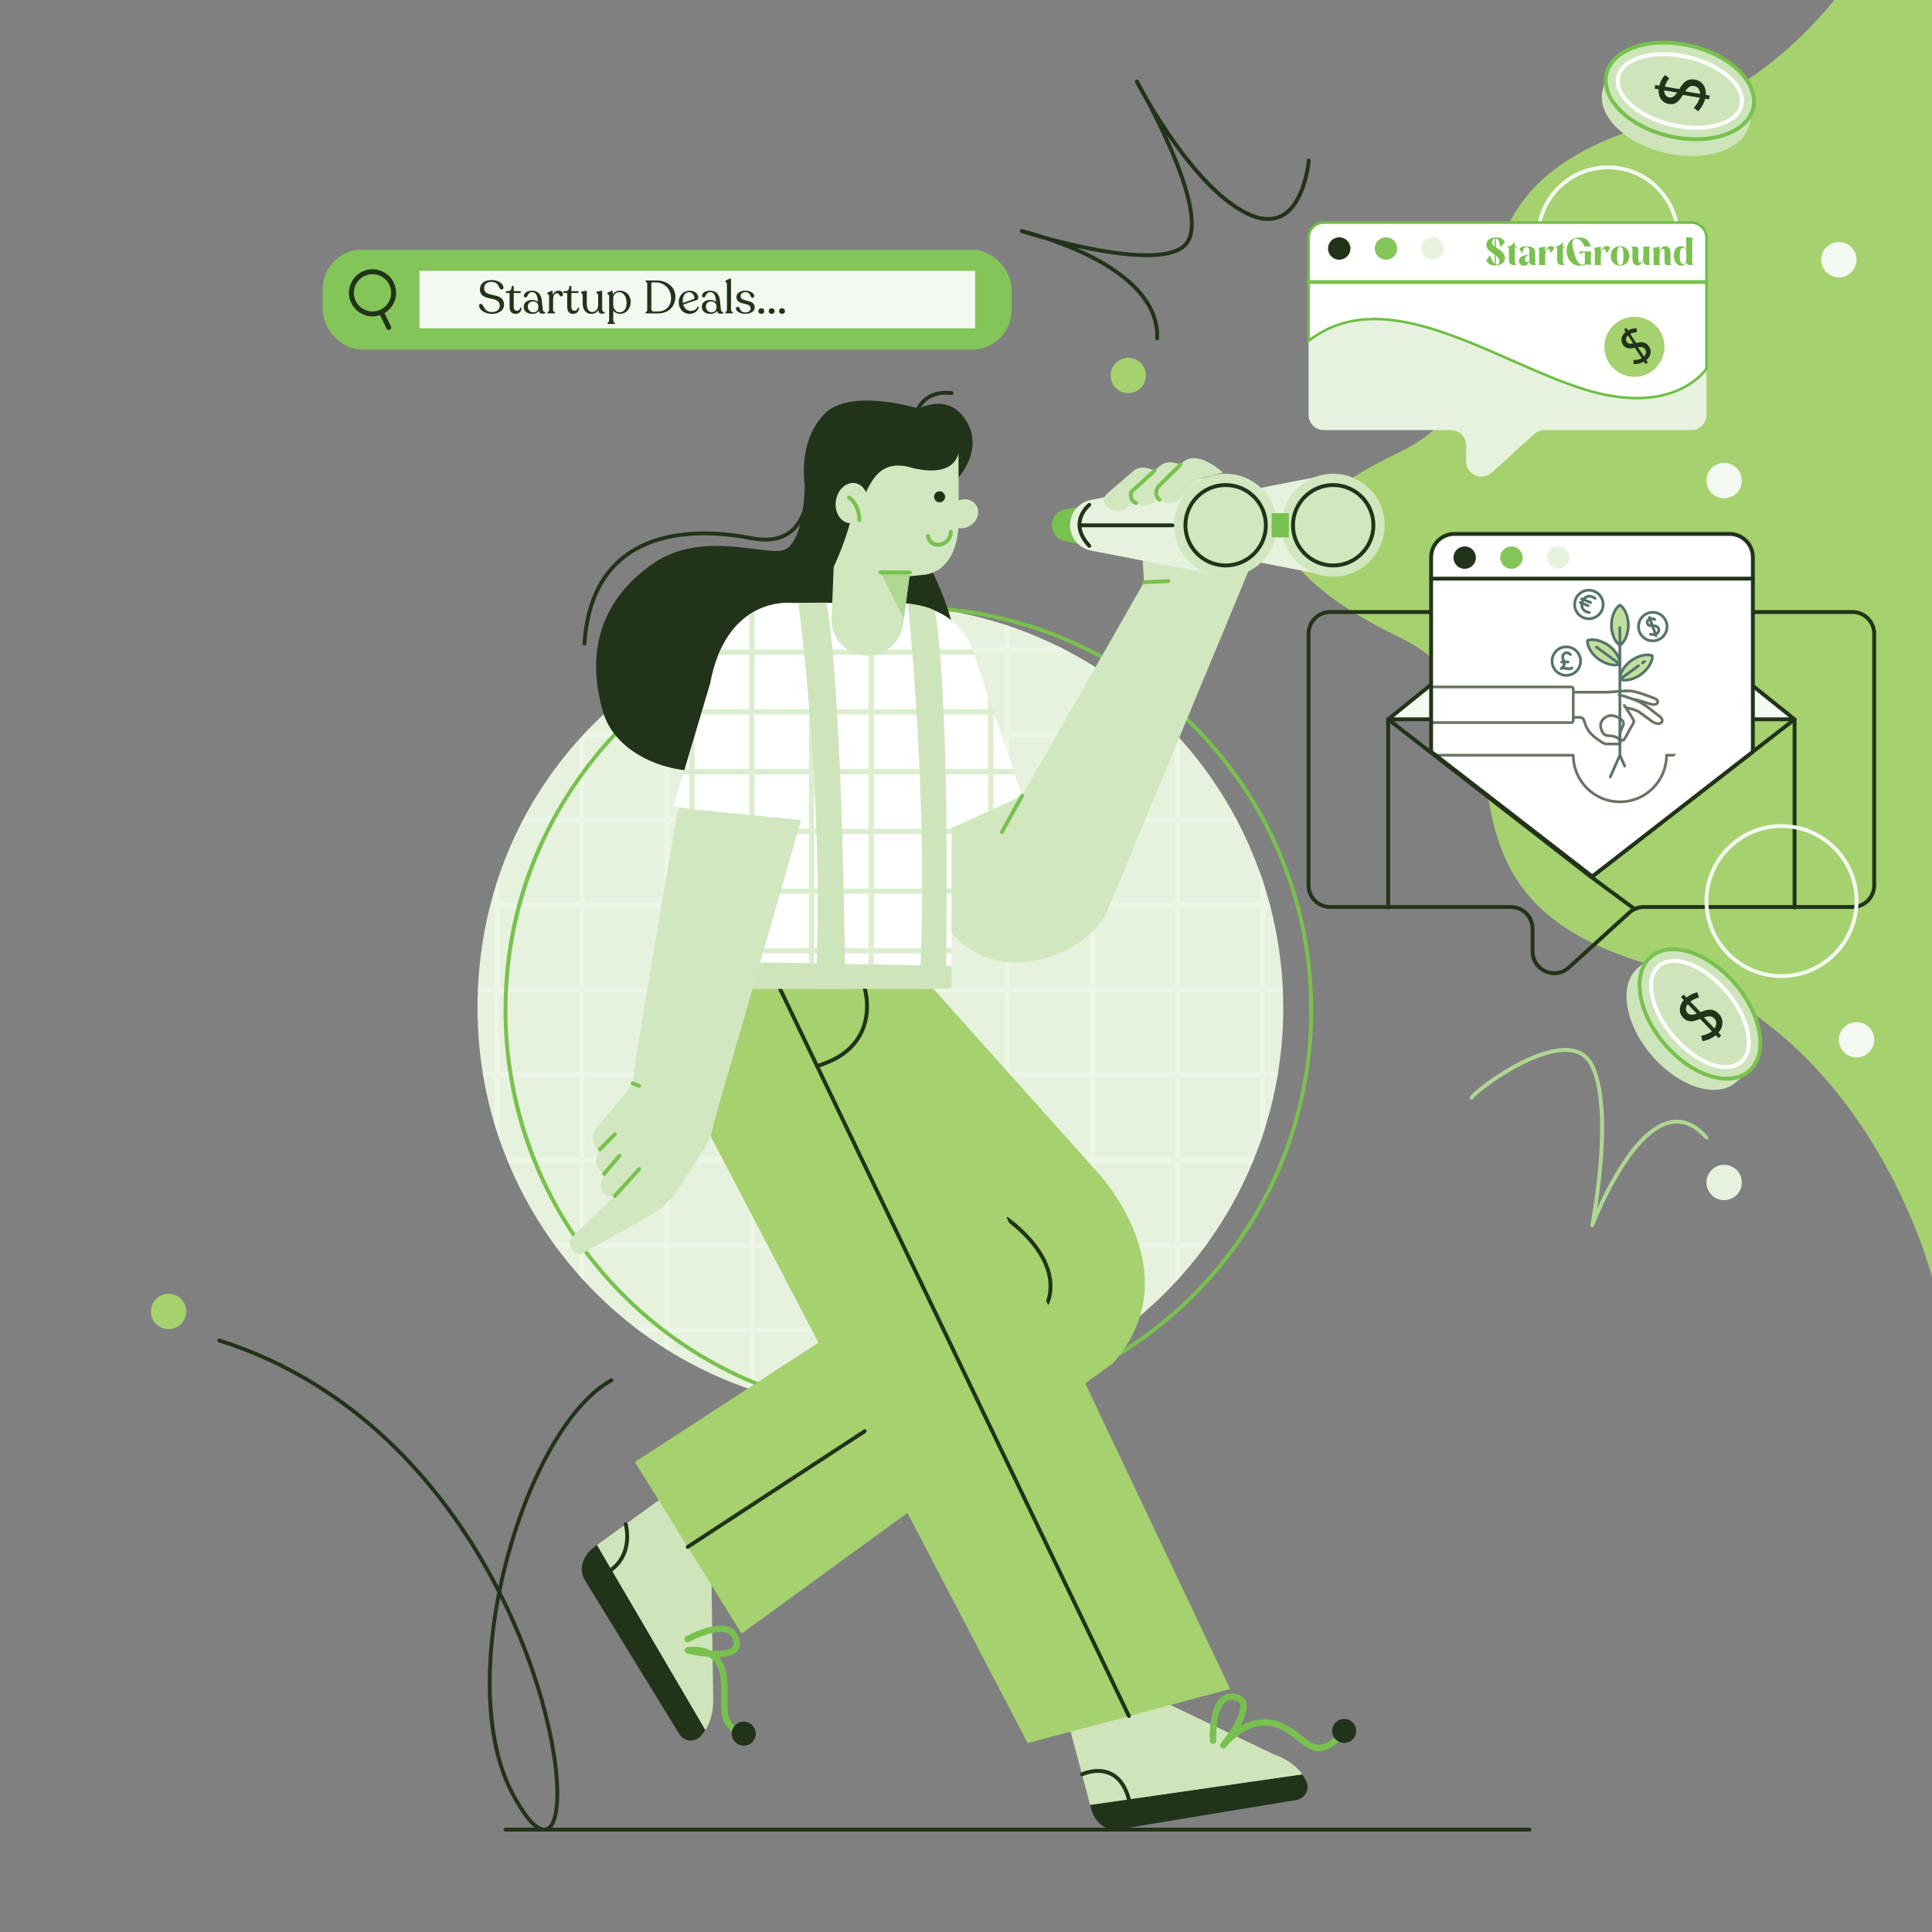 <?xml version="1.0" encoding="UTF-8"?><svg xmlns="http://www.w3.org/2000/svg" width="3000" height="3000" viewBox="0 0 3000 3000"><rect x="0" y="0" width="3000" height="3000" fill="#808080" stroke="none"/><g id="Graphics"><path d="M2766.3,1045.54c-115.71,0-209.84-94.14-209.84-209.84s94.14-209.84,209.84-209.84,209.84,94.14,209.84,209.84-94.14,209.84-209.84,209.84ZM2766.3,631.85c-112.4,0-203.84,91.44-203.84,203.84s91.44,203.84,203.84,203.84,203.84-91.44,203.84-203.84-91.44-203.84-203.84-203.84Z" style="fill:#f3f9f0;"/><path d="M2848.38,0c-66.6,81.37-159.02,157.33-284.57,193.21-391.58,111.9-149.57,392.65-391.58,509.31-124.18,59.86-165.19,112.54-178.54,143.32,13.35,30.78,54.36,83.46,178.54,143.32,242.01,116.65,0,397.41,391.58,509.31,338.46,96.72,436.19,484.72,436.19,484.72V0h-151.62Z" style="fill:#a5d16f;"/><path d="M1992.61,1565.07c0,255.99-153.76,476.06-373.97,572.9-45.62,20.07-94.1,34.84-144.65,43.55-18.7,3.22-37.68,5.61-56.91,7.13-16.5,1.3-33.18,1.97-50.02,1.97-20.05,0-39.88-.94-59.45-2.79-61.71-5.81-120.8-20.59-175.97-43.02-228.81-93-390.14-317.53-390.14-579.74s152.9-474.84,372.12-572.09c76.65-34.01,161.4-53.06,250.56-53.46,0,0,.01.01.01,0,.96-.01,1.91-.01,2.87-.01,2.91,0,5.81.02,8.71.06,5.17.07,10.34.2,15.48.4,136.21,5.18,261.27,53.91,361.65,132.67,68.16,53.49,124.94,120.82,166.1,197.76.89,1.66,1.78,3.33,2.65,5.01,42.56,81.31,67.75,173.14,70.67,270.57.19,6.34.29,12.7.29,19.09Z" style="fill:#e7f2de;"/><g style="opacity:.5;"><rect x="1303.99" y="1541.05" width="124.1" height="124.1" style="fill:none;"/><rect x="1303.99" y="1673.15" width="124.1" height="124.1" style="fill:none;"/><rect x="1171.89" y="1673.15" width="124.1" height="124.1" style="fill:none;"/><rect x="1436.08" y="1673.15" width="124.1" height="124.1" style="fill:none;"/><rect x="1436.08" y="1541.05" width="124.1" height="124.1" style="fill:none;"/><rect x="907.69" y="1673.15" width="124.1" height="124.1" style="fill:none;"/><rect x="1303.99" y="1276.85" width="124.1" height="124.1" style="fill:none;"/><rect x="1436.08" y="1408.95" width="124.1" height="124.1" style="fill:none;"/><rect x="1303.99" y="1408.95" width="124.1" height="124.1" style="fill:none;"/><rect x="907.69" y="1144.75" width="124.1" height="124.1" style="fill:none;"/><rect x="1700.28" y="1805.25" width="124.1" height="124.1" style="fill:none;"/><rect x="1700.28" y="1276.85" width="124.1" height="124.1" style="fill:none;"/><rect x="1039.79" y="1144.75" width="124.1" height="124.1" style="fill:none;"/><rect x="1171.89" y="1276.85" width="124.1" height="124.1" style="fill:none;"/><rect x="1700.28" y="1673.15" width="124.1" height="124.1" style="fill:none;"/><rect x="1832.38" y="1541.05" width="124.1" height="124.1" style="fill:none;"/><rect x="1832.38" y="1408.95" width="124.1" height="124.1" style="fill:none;"/><rect x="1171.89" y="1408.95" width="124.1" height="124.1" style="fill:none;"/><rect x="1171.89" y="1012.65" width="124.1" height="124.1" style="fill:none;"/><rect x="1171.89" y="1144.75" width="124.1" height="124.1" style="fill:none;"/><rect x="1436.08" y="1144.75" width="124.1" height="124.1" style="fill:none;"/><rect x="1303.99" y="1144.75" width="124.1" height="124.1" style="fill:none;"/><rect x="1568.18" y="1937.35" width="124.1" height="124.1" style="fill:none;"/><rect x="907.69" y="1541.05" width="124.1" height="124.1" style="fill:none;"/><rect x="907.69" y="1408.95" width="124.1" height="124.1" style="fill:none;"/><rect x="1436.08" y="1276.85" width="124.1" height="124.1" style="fill:none;"/><rect x="907.69" y="1805.25" width="124.1" height="124.1" style="fill:none;"/><rect x="775.59" y="1408.95" width="124.1" height="124.1" style="fill:none;"/><rect x="907.69" y="1276.85" width="124.1" height="124.1" style="fill:none;"/><rect x="775.59" y="1541.05" width="124.1" height="124.1" style="fill:none;"/><rect x="1039.79" y="1408.95" width="124.1" height="124.1" style="fill:none;"/><rect x="1436.08" y="1937.35" width="124.1" height="124.1" style="fill:none;"/><rect x="1039.79" y="1276.85" width="124.1" height="124.1" style="fill:none;"/><rect x="1303.99" y="1937.35" width="124.1" height="124.1" style="fill:none;"/><rect x="1171.89" y="1937.35" width="124.1" height="124.1" style="fill:none;"/><rect x="1700.28" y="1541.05" width="124.1" height="124.1" style="fill:none;"/><rect x="1568.18" y="1541.05" width="124.1" height="124.1" style="fill:none;"/><rect x="1039.79" y="1937.35" width="124.1" height="124.1" style="fill:none;"/><rect x="1568.18" y="1673.15" width="124.1" height="124.1" style="fill:none;"/><rect x="1568.18" y="1144.75" width="124.1" height="124.1" style="fill:none;"/><rect x="1436.08" y="1012.65" width="124.1" height="124.1" style="fill:none;"/><rect x="1568.18" y="1805.25" width="124.1" height="124.1" style="fill:none;"/><rect x="1039.79" y="1673.15" width="124.1" height="124.1" style="fill:none;"/><rect x="1436.08" y="1805.25" width="124.1" height="124.1" style="fill:none;"/><rect x="1568.18" y="1276.85" width="124.1" height="124.1" style="fill:none;"/><rect x="1700.28" y="1408.95" width="124.1" height="124.1" style="fill:none;"/><rect x="1039.79" y="1541.05" width="124.1" height="124.1" style="fill:none;"/><rect x="1303.99" y="1805.25" width="124.1" height="124.1" style="fill:none;"/><rect x="1039.79" y="1805.25" width="124.1" height="124.1" style="fill:none;"/><rect x="1171.89" y="1805.25" width="124.1" height="124.1" style="fill:none;"/><rect x="1171.89" y="1541.05" width="124.1" height="124.1" style="fill:none;"/><rect x="1303.99" y="1012.65" width="124.1" height="124.1" style="fill:none;"/><rect x="1700.28" y="1144.75" width="124.1" height="124.1" style="fill:none;"/><rect x="1568.18" y="1408.95" width="124.1" height="124.1" style="fill:none;"/><path d="M775.59,1769.25v-96.1h124.1v124.1h-113.68c1.07,2.68,2.16,5.34,3.27,8h110.4v124.1h-41.22c1.92,2.68,3.87,5.35,5.83,8h35.39v43.51c2.64,2.96,5.31,5.91,8,8.82v-52.33h124.1v124.1h-45.46c3.52,2.7,7.06,5.37,10.64,8h34.82v23.82c2.65,1.69,5.32,3.36,8,5.01v-28.83h124.1v87.43c2.66.91,5.33,1.8,8,2.68v-90.11h124.1v117.18c2.66.3,5.33.56,8,.83v-118.01h124.1v118.22c2.67-.26,5.34-.53,8-.82v-117.4h124.1v90.78c2.67-.87,5.34-1.75,8-2.65v-88.13h124.1v30.06c2.68-1.63,5.35-3.28,8-4.95v-25.11h36.84c3.58-2.63,7.12-5.3,10.64-8h-47.48v-124.1h124.1v54.51c2.69-2.88,5.36-5.79,8-8.73v-45.79h37.43c1.97-2.65,3.92-5.32,5.85-8h-43.28v-124.1h112.44c1.11-2.66,2.19-5.32,3.26-8h-115.7v-124.1h124.1v101.88c2.82-7.92,5.49-15.9,8-23.96v-77.91h18.81c.46-2.66.9-5.33,1.33-8h-20.14v-124.1h27.66c-.1-2.67-.22-5.34-.35-8h-27.31v-124.1h8.48c-.69-2.67-1.39-5.34-2.11-8h-6.36v-21.92c-2.51-8.07-5.18-16.06-8-23.98v45.9h-124.1v-124.1h90.01c-.25-.48-.49-.96-.74-1.44-.87-1.68-1.76-3.35-2.65-5.01-.28-.52-.56-1.03-.84-1.55h-85.78v-121.86c-3.1-3.45-6.24-6.86-9.41-10.24h-122.69v-101.2c-2.65-1.67-5.32-3.33-8-4.96v106.16h-124.1v-124.1h92.66c-5.13-2.74-10.31-5.4-15.53-8h-77.13v-32.11c-2.66-.9-5.33-1.78-8-2.65v34.75h-124.1v-61.37c-2.66-.29-5.33-.57-8-.82v62.2h-124.1v-61.99c-2.67.27-5.34.55-8,.85v61.14h-124.1v-34.09c-2.68.88-5.34,1.78-8,2.69v31.4h-75.03c-5.23,2.6-10.44,5.26-15.59,8h90.61v124.1h-124.1v-104.87c-2.68,1.65-5.35,3.31-8,5v99.87h-120.62c-3.88,4.12-7.71,8.29-11.48,12.51v119.59h-83.73c-1.43,2.66-2.85,5.32-4.24,8h87.97v124.1h-124.1v-40.05c-2.84,8.23-5.5,16.54-8,24.93v15.12h-4.31c-.72,2.66-1.42,5.33-2.1,8h6.42v124.1h-25.25c-.13,2.66-.27,5.33-.37,8h25.63v124.1h-18.11c.43,2.67.87,5.34,1.33,8h16.78v71.22c2.5,8.37,5.16,16.66,8,24.88ZM907.69,1673.15h124.1v124.1h-124.1v-124.1ZM1428.08,1408.95v124.1h-124.1v-124.1h124.1ZM1303.99,1400.95v-124.1h124.1v124.1h-124.1ZM1303.99,1673.15h124.1v124.1h-124.1v-124.1ZM1295.99,1797.25h-124.1v-124.1h124.1v124.1ZM1303.99,1665.15v-124.1h124.1v124.1h-124.1ZM1436.08,1673.15h124.1v124.1h-124.1v-124.1ZM1436.08,1665.15v-124.1h124.1v124.1h-124.1ZM1436.08,1533.05v-124.1h124.1v124.1h-124.1ZM1295.99,1533.05h-124.1v-124.1h124.1v124.1ZM1295.99,1541.05v124.1h-124.1v-124.1h124.1ZM1163.89,1665.15h-124.1v-124.1h124.1v124.1ZM1163.89,1673.15v124.1h-124.1v-124.1h124.1ZM1163.89,1805.25v124.1h-124.1v-124.1h124.1ZM1171.89,1805.25h124.1v124.1h-124.1v-124.1ZM1303.99,1805.25h124.1v124.1h-124.1v-124.1ZM1436.08,1805.25h124.1v124.1h-124.1v-124.1ZM1568.18,1805.25h124.1v124.1h-124.1v-124.1ZM1568.18,1797.25v-124.1h124.1v124.1h-124.1ZM1568.18,1665.15v-124.1h124.1v124.1h-124.1ZM1700.28,1541.05h124.1v124.1h-124.1v-124.1ZM1700.28,1533.05v-124.1h124.1v124.1h-124.1ZM1692.28,1533.05h-124.1v-124.1h124.1v124.1ZM1568.18,1400.95v-124.1h124.1v124.1h-124.1ZM1560.18,1400.95h-124.1v-124.1h124.1v124.1ZM1436.08,1268.85v-124.1h124.1v124.1h-124.1ZM1428.08,1268.85h-124.1v-124.1h124.1v124.1ZM1295.99,1268.85h-124.1v-124.1h124.1v124.1ZM1295.99,1276.85v124.1h-124.1v-124.1h124.1ZM1163.89,1400.95h-124.1v-124.1h124.1v124.1ZM1163.89,1408.95v124.1h-124.1v-124.1h124.1ZM1031.79,1533.05h-124.1v-124.1h124.1v124.1ZM1031.79,1541.05v124.1h-124.1v-124.1h124.1ZM907.69,1929.35v-124.1h124.1v124.1h-124.1ZM1039.79,2061.45v-124.1h124.1v124.1h-124.1ZM1171.89,2061.45v-124.1h124.1v124.1h-124.1ZM1303.99,2061.45v-124.1h124.1v124.1h-124.1ZM1436.08,2061.45v-124.1h124.1v124.1h-124.1ZM1692.28,2061.45h-124.1v-124.1h124.1v124.1ZM1824.38,1929.35h-124.1v-124.1h124.1v124.1ZM1824.38,1797.25h-124.1v-124.1h124.1v124.1ZM1956.48,1665.15h-124.1v-124.1h124.1v124.1ZM1956.48,1408.95v124.1h-124.1v-124.1h124.1ZM1824.38,1400.95h-124.1v-124.1h124.1v124.1ZM1824.38,1144.75v124.1h-124.1v-124.1h124.1ZM1692.28,1144.75v124.1h-124.1v-124.1h124.1ZM1560.18,1012.65v124.1h-124.1v-124.1h124.1ZM1428.08,1012.65v124.1h-124.1v-124.1h124.1ZM1171.89,1012.65h124.1v124.1h-124.1v-124.1ZM1163.89,1144.75v124.1h-124.1v-124.1h124.1ZM907.69,1144.75h124.1v124.1h-124.1v-124.1ZM907.69,1276.85h124.1v124.1h-124.1v-124.1ZM775.59,1408.95h124.1v124.1h-124.1v-124.1ZM775.59,1541.05h124.1v124.1h-124.1v-124.1Z" style="fill:#f3f9f0;"/></g><path d="M1410.48,2197.48c-19.95,0-40.05-.94-59.73-2.8-60.87-5.73-120.36-20.28-176.82-43.23-56.98-23.16-110.22-54.58-158.24-93.39-47.65-38.51-89.36-83.63-123.97-134.11-71.83-104.75-109.79-227.52-109.79-355.02s36.08-244.03,104.35-346.96c66.57-100.38,159.78-179.17,269.55-227.87,79.45-35.25,164.15-53.32,251.76-53.72h0c3.89-.04,7.76,0,11.64.05,5.3.07,10.53.21,15.56.4,67.05,2.55,132.73,15.65,195.19,38.93,60.55,22.57,117.14,54.32,168.19,94.38,69.3,54.39,125.45,121.24,166.89,198.71.89,1.67,1.79,3.35,2.67,5.05,44.24,84.52,68.13,175.99,71.01,271.86.19,6.47.29,12.92.29,19.18,0,124.4-36.28,244.67-104.91,347.79-66.93,100.57-160.59,179.36-270.85,227.85-46.4,20.41-95.3,35.14-145.35,43.76-18.83,3.24-38.07,5.65-57.18,7.16-16.67,1.31-33.57,1.98-50.26,1.98ZM1407.49,946.38c-86.73.41-170.58,18.31-249.23,53.2-108.73,48.23-201.05,126.28-266.98,225.7-67.61,101.95-103.35,220.78-103.35,343.65s37.6,247.88,108.74,351.63c34.28,50,75.6,94.69,122.8,132.83,47.57,38.44,100.3,69.56,156.73,92.5,55.91,22.73,114.83,37.14,175.12,42.81,19.5,1.84,39.4,2.78,59.17,2.78,16.53,0,33.27-.66,49.78-1.96,18.93-1.5,37.98-3.88,56.64-7.1,49.56-8.54,97.99-23.12,143.95-43.34,109.21-48.03,201.98-126.07,268.27-225.68,67.97-102.14,103.9-221.25,103.9-344.47,0-6.2-.1-12.59-.29-19-2.85-94.96-26.51-185.55-70.33-269.27-.87-1.68-1.75-3.34-2.64-4.98-41.05-76.73-96.67-142.95-165.31-196.82-50.56-39.67-106.61-71.12-166.58-93.48-61.87-23.06-126.91-36.03-193.33-38.56-4.97-.19-10.16-.33-15.41-.4-3.79-.05-7.58-.09-11.37-.05-.1,0-.19,0-.29,0Z" style="fill:#79c14e;"/><path d="M2413.6,1514.19c-5.03,0-10.13-1.06-15-3.21-13.47-5.96-21.83-18.81-21.83-33.54v-35.37c0-16.92-13.76-30.68-30.68-30.68h-280.53c-20.23,0-36.68-16.46-36.68-36.68v-390.67c0-20.23,16.46-36.68,36.68-36.68h810.99c20.23,0,36.68,16.46,36.68,36.68v390.67c0,20.23-16.46,36.68-36.68,36.68h-323.91c-7.64,0-14.97,2.83-20.62,7.96l-93.91,85.25c-6.96,6.31-15.64,9.6-24.51,9.6ZM2065.56,953.34c-16.92,0-30.68,13.76-30.68,30.68v390.67c0,16.92,13.76,30.68,30.68,30.68h280.53c20.23,0,36.68,16.46,36.68,36.68v35.37c0,12.32,7,23.07,18.26,28.06,11.26,4.99,23.93,2.94,33.05-5.34l93.91-85.25c6.76-6.14,15.52-9.52,24.66-9.52h323.91c16.92,0,30.68-13.76,30.68-30.68v-390.67c0-16.92-13.76-30.68-30.68-30.68h-810.99Z" style="fill:#213319;"/><path d="M2786.58,1412.24c-1.66,0-3-1.34-3-3v-286.16l-309.31,240.23c-1.31,1.02-3.19.78-4.21-.53-1.02-1.31-.78-3.19.53-4.21l314.15-243.99c.9-.7,2.13-.83,3.16-.33,1.03.5,1.68,1.55,1.68,2.69v292.29c0,1.66-1.34,3-3,3Z" style="fill:#213319;"/><path d="M2538.31,1414.59c-.62,0-1.24-.19-1.78-.59l-68.64-50.64-309.37-240.28v286.16c0,1.66-1.34,3-3,3s-3-1.34-3-3v-292.29c0-1.15.65-2.19,1.68-2.69,1.03-.5,2.25-.38,3.16.33l314.15,243.99,68.58,50.6c1.33.98,1.62,2.86.63,4.2-.59.8-1.5,1.22-2.42,1.22Z" style="fill:#213319;"/><path d="M2155.52,1116.95l284.75-230.13c17.17-13.88,41.69-13.93,58.92-.13l287.4,230.26h-631.06Z" style="fill:#f3f9f0;"/><path d="M2786.58,1119.95h-631.06c-1.27,0-2.4-.8-2.83-2s-.05-2.53.94-3.33l284.75-230.13c18.13-14.65,44.49-14.71,62.68-.13l287.4,230.26c.99.8,1.38,2.13.95,3.34-.42,1.2-1.56,2.01-2.83,2.01ZM2164.01,1113.95h614.04l-280.73-224.92c-16.01-12.82-39.2-12.78-55.16.12l-278.15,224.8Z" style="fill:#213319;"/><path d="M2472.43,829.05h213.14c20.03,0,36.27,16.24,36.27,36.27v301.93s-249.4,193.7-249.4,193.7l-250.21-193.7v-301.93c0-20.03,16.24-36.27,36.27-36.27h213.95Z" style="fill:#fff;"/><path d="M2472.43,1363.95c-.65,0-1.3-.21-1.84-.63l-250.21-193.7c-.73-.57-1.16-1.44-1.16-2.37v-301.93c0-21.65,17.62-39.27,39.27-39.27h427.08c21.65,0,39.27,17.62,39.27,39.27v301.93c0,.93-.43,1.8-1.16,2.37l-249.4,193.7c-.54.42-1.19.63-1.84.63ZM2225.22,1165.77l247.21,191.38,246.41-191.37v-300.46c0-18.34-14.92-33.27-33.27-33.27h-427.08c-18.34,0-33.27,14.92-33.27,33.27v300.45ZM2721.83,1167.24h0,0Z" style="fill:#213319;"/><path d="M2721.83,901.53h-499.62c-1.66,0-3-1.34-3-3s1.34-3,3-3h499.62c1.66,0,3,1.34,3,3s-1.34,3-3,3Z" style="fill:#213319;"/><circle cx="2274.36" cy="865.85" r="17.41" style="fill:#213319;"/><circle cx="2346.92" cy="865.85" r="17.41" style="fill:#83c559;"/><circle cx="2419.48" cy="865.85" r="17.41" style="fill:#e7f2de;"/><path d="M927.01,2399.08l-4.77,3.46s-30.16,21.62-14.17,50.95l146.87,239.35c7.11,11.6,23.35,13.3,32.64,3.37,2.63-2.82,5.25-6.1,7.68-9.91l-168.26-287.22Z" style="fill:#213319;"/><path d="M1041.02,2316.36l-114.01,82.72,168.26,287.22c7.57-11.86,13.33-28.85,12.13-52.74l-2.47-173.26-63.9-143.93Z" style="fill:#cee5bb;"/><path d="M1147.69,2697.04c-1.01,0-2.03-.3-2.91-.94-25.53-18.31-25.36-32.34-25.05-57.81.09-7.81.2-16.66-.36-27.37-.85-16.2-5.95-28.1-15.16-35.38-1.26-1-2.56-1.88-3.89-2.66-15.9-1.32-30.29-4.63-33.24-5.34-2.3-.55-3.9-2.64-3.83-5,.06-2.36,1.77-4.36,4.1-4.78.88-.16,19.15-3.35,35.81,5.27,14.5,1.03,28.03.12,33.56-4.88,2.06-1.86,2.77-4.17,2.31-7.49-.97-7.02-3.83-11.63-8.74-14.1-15.67-7.86-48.64,6.67-60.02,12.94-2.42,1.33-5.46.45-6.79-1.97-1.33-2.42-.45-5.46,1.96-6.79.46-.25,11.34-6.22,25.07-10.91,19.21-6.56,34.1-7.31,44.25-2.21,7.97,4,12.73,11.29,14.16,21.67.91,6.56-1,12.19-5.5,16.27-5.92,5.36-16.06,7.44-27.08,7.81,7.82,9.01,12.19,21.42,13.01,37.03.58,11.03.47,20.05.37,28.02-.3,24.95-.42,34.28,20.88,49.56,2.24,1.61,2.76,4.73,1.15,6.98-.98,1.36-2.51,2.08-4.07,2.08Z" style="fill:#79c14e;"/><circle cx="1154.86" cy="2692.04" r="18.65" style="fill:#213319;"/><path d="M1435.79,1520.26l266.73,298.15s150.73,156.96,25.44,298.6l-576.47,419.69-165.6-266.5,447.62-291.12-265.84-468.86,268.11,10.04Z" style="fill:#a5d16f;"/><path d="M1626.08,2026.47c-.47,0-.95-.11-1.4-.35-1.46-.77-2.02-2.59-1.25-4.05.09-.18,7.49-14.69,3.77-37.32-6.27-38.16-38.71-69.68-64.83-89.41-1.32-1-1.58-2.88-.58-4.2,1-1.32,2.88-1.58,4.2-.58,27.13,20.49,60.81,53.38,67.21,93.7,3.89,24.5-4.12,39.97-4.47,40.62-.54,1.02-1.58,1.6-2.65,1.6Z" style="fill:#213319;"/><path d="M1692.72,2802.66l1.4,5.72s8.64,36.09,41.84,32.35l277.08-45.71c13.43-2.21,21.13-16.6,15.44-28.95-1.61-3.5-3.67-7.17-6.28-10.85l-329.47,47.45Z" style="fill:#213319;"/><path d="M1651.68,2648.37l41.04,154.29,329.47-47.45c-8.12-11.49-21.69-23.23-44.27-31.13l-168.84-80.58-157.41,4.87Z" style="fill:#cee5bb;"/><path d="M2048.15,2719.35c-12.19,0-22.17-7.84-32.97-16.33-7.07-5.56-15.09-11.86-24.81-16.88-19.62-10.14-40.08-8.79-60.83,4.03-12.7,7.85-21.6,17.72-24.7,21.41-.58.73-1.03,1.28-1.32,1.63-1.73,2.1-4.83,2.44-6.96.75-2.14-1.69-2.53-4.78-.88-6.95.09-.12.64-.83,1.6-1.98,13.43-16.81,31.89-46.01,28.23-58.56-.78-2.66-2.54-4.31-5.73-5.35-6.74-2.2-12.14-1.64-16.5,1.7-13.95,10.68-15.26,46.67-14.59,59.64.14,2.76-1.98,5.11-4.74,5.25-2.75.16-5.11-1.98-5.25-4.74-.11-2.12-2.44-52.05,18.5-68.09,7.08-5.42,15.72-6.52,25.68-3.27,6.3,2.05,10.53,6.22,12.23,12.06,2.94,10.07-2.41,24.24-9.52,37.2,23.2-13.84,47.15-15.1,69.37-3.61,10.56,5.46,18.97,12.07,26.39,17.9,18.73,14.72,29.05,22.82,53.87-.75,2-1.9,5.17-1.82,7.07.18,1.9,2,1.82,5.17-.18,7.07-13.62,12.93-24.46,17.69-33.96,17.69Z" style="fill:#79c14e;"/><circle cx="2087.21" cy="2687.81" r="18.65" style="fill:#213319;"/><path d="M1055.6,1499.76s-53.1,111.61,26.63,223.76l513.53,983.21,314.49-84.08-527.57-1112.43-327.08-10.46Z" style="fill:#a5d16f;"/><path d="M1752.97,2667.7c-1.12,0-2.19-.63-2.71-1.7l-541.86-1129.5c-.72-1.49-.09-3.29,1.41-4,1.49-.71,3.29-.09,4,1.41l541.86,1129.5c.72,1.49.09,3.29-1.41,4-.42.2-.86.3-1.3.3Z" style="fill:#213319;"/><path d="M1249.57,755.33s-.39,97.04-38.39,100.04-127-29.82-198.9,20.92c-64.77,45.71-107.75,119.08-75.9,229.08,28.39,98.07,207.89,134.9,294.89,25.4,87-109.49,166.61-17.66,236.3-41.83,69.69-24.17-39.21-379.09-218-333.62Z" style="fill:#213319;"/><path d="M1401.41,937.33s92.9-.14,113.31,84.86l72.37,213.34,189.29-331.38-3.18-58.33,178.58,8.93-46.73,112.89-184.38,443.61c-25.9,72-196.89,143.99-267.14,0l-52.11-473.93Z" style="fill:#d0e7bf;"/><path d="M1587.08,1235.54l-72.37-213.34c-15.53-64.66-73-80.05-99.61-83.72-7.96-1.68-16.68-2.54-26.21-2.34h-160.72s-77.37-8.82-113.31,81.84c0,0-.01,0-.02,0l-.04.16c-4.91,12.42-9.05,26.68-12.11,43.11l-56.51,190.13,21.09,3.21-29,280.61h438.99l.28-249.87c61.85-26.47,109.54-49.78,109.54-49.78Z" style="fill:#fff;"/><g style="opacity:.46;"><rect x="1078.55" y="1387.67" width="84.77" height="84.77" style="fill:none;"/><rect x="1171.32" y="1387.67" width="84.77" height="84.77" style="fill:none;"/><rect x="1171.32" y="1294.91" width="84.77" height="84.77" style="fill:none;"/><rect x="1356.85" y="1294.91" width="84.77" height="84.77" style="fill:none;"/><rect x="1449.62" y="1109.37" width="84.77" height="84.77" style="fill:none;"/><rect x="1264.09" y="1294.91" width="84.77" height="84.77" style="fill:none;"/><rect x="1264.09" y="1109.37" width="84.77" height="84.77" style="fill:none;"/><rect x="1078.55" y="1294.91" width="84.77" height="84.77" style="fill:none;"/><rect x="1264.09" y="1387.67" width="84.77" height="84.77" style="fill:none;"/><rect x="1356.85" y="1387.67" width="84.77" height="84.77" style="fill:none;"/><rect x="1264.09" y="1202.14" width="84.77" height="84.77" style="fill:none;"/><rect x="1356.85" y="1202.14" width="84.77" height="84.77" style="fill:none;"/><rect x="1171.32" y="1016.61" width="84.77" height="84.77" style="fill:none;"/><rect x="1264.09" y="1016.61" width="84.77" height="84.77" style="fill:none;"/><rect x="1356.85" y="1016.61" width="84.77" height="84.77" style="fill:none;"/><rect x="1171.32" y="1109.37" width="84.77" height="84.77" style="fill:none;"/><rect x="1078.55" y="1202.14" width="84.77" height="84.77" style="fill:none;"/><rect x="1356.85" y="1109.37" width="84.77" height="84.77" style="fill:none;"/><rect x="1171.32" y="1202.14" width="84.77" height="84.77" style="fill:none;"/><rect x="1070.55" y="1387.67" width="8" height="84.77" style="fill:#afd793;"/><rect x="1070.55" y="1294.91" width="8" height="84.77" style="fill:#afd793;"/><rect x="1070.55" y="1202.14" width="8" height="84.77" style="fill:#afd793;"/><rect x="1070.55" y="1480.44" width="8" height="54.75" style="fill:#afd793;"/><polygon points="1078.55 1142.46 1070.55 1169.38 1070.55 1194.14 1078.55 1194.14 1078.55 1142.46" style="fill:#afd793;"/><rect x="1163.32" y="1387.67" width="8" height="84.77" style="fill:#afd793;"/><rect x="1163.32" y="1202.14" width="8" height="84.77" style="fill:#afd793;"/><rect x="1163.32" y="1109.37" width="8" height="84.77" style="fill:#afd793;"/><rect x="1163.32" y="1016.61" width="8" height="84.77" style="fill:#afd793;"/><rect x="1163.32" y="1294.91" width="8" height="84.77" style="fill:#afd793;"/><path d="M1171.32,949.42c-2.65,1.47-5.33,3.1-8,4.89v54.29h8v-59.18Z" style="fill:#afd793;"/><rect x="1163.32" y="1480.44" width="8" height="54.75" style="fill:#afd793;"/><rect x="1256.09" y="1387.67" width="8" height="84.77" style="fill:#afd793;"/><rect x="1256.09" y="1016.61" width="8" height="84.77" style="fill:#afd793;"/><rect x="1256.09" y="1294.91" width="8" height="84.77" style="fill:#afd793;"/><rect x="1256.09" y="1480.44" width="8" height="54.75" style="fill:#afd793;"/><rect x="1256.09" y="1109.37" width="8" height="84.77" style="fill:#afd793;"/><rect x="1256.09" y="1202.14" width="8" height="84.77" style="fill:#afd793;"/><rect x="1256.09" y="936.14" width="8" height="72.46" style="fill:#afd793;"/><rect x="1348.85" y="1387.67" width="8" height="84.77" style="fill:#afd793;"/><rect x="1348.85" y="1202.14" width="8" height="84.77" style="fill:#afd793;"/><rect x="1348.85" y="1016.61" width="8" height="84.77" style="fill:#afd793;"/><rect x="1348.85" y="936.14" width="8" height="72.46" style="fill:#afd793;"/><rect x="1348.85" y="1294.91" width="8" height="84.77" style="fill:#afd793;"/><rect x="1348.85" y="1480.44" width="8" height="54.75" style="fill:#afd793;"/><rect x="1348.85" y="1109.37" width="8" height="84.77" style="fill:#afd793;"/><rect x="1441.62" y="1480.44" width="8" height="54.75" style="fill:#afd793;"/><rect x="1441.62" y="1387.67" width="8" height="84.77" style="fill:#afd793;"/><rect x="1441.62" y="1202.14" width="8" height="84.77" style="fill:#afd793;"/><rect x="1441.62" y="1109.37" width="8" height="84.77" style="fill:#afd793;"/><rect x="1441.62" y="1016.61" width="8" height="84.77" style="fill:#afd793;"/><path d="M1449.62,947.57c-2.71-1.09-5.38-2.07-8-2.94v63.97h8v-61.03Z" style="fill:#afd793;"/><rect x="1441.62" y="1294.91" width="8" height="84.77" style="fill:#afd793;"/><path d="M1534.39,1260.21c2.75-1.25,5.42-2.47,8-3.65v-54.42h-8v58.07Z" style="fill:#afd793;"/><rect x="1534.39" y="1109.37" width="8" height="84.77" style="fill:#afd793;"/><polygon points="1534.39 1080.19 1534.39 1101.37 1541.57 1101.37 1534.39 1080.19" style="fill:#afd793;"/><path d="M1256.09,1016.61h257.14c-.8-2.76-1.69-5.43-2.64-8h-391.7c-1.19,2.57-2.35,5.24-3.47,8h140.66Z" style="fill:#afd793;"/><polygon points="1256.09 1109.37 1264.09 1109.37 1348.85 1109.37 1356.85 1109.37 1441.62 1109.37 1449.62 1109.37 1534.39 1109.37 1542.39 1109.37 1544.29 1109.37 1541.57 1101.37 1534.39 1101.37 1449.62 1101.37 1441.62 1101.37 1356.85 1101.37 1348.85 1101.37 1264.09 1101.37 1256.09 1101.37 1171.32 1101.37 1163.32 1101.37 1090.77 1101.37 1088.39 1109.37 1163.32 1109.37 1171.32 1109.37 1256.09 1109.37" style="fill:#afd793;"/><polygon points="1163.32 1202.14 1171.32 1202.14 1256.09 1202.14 1264.09 1202.14 1348.85 1202.14 1356.85 1202.14 1441.62 1202.14 1449.62 1202.14 1534.39 1202.14 1542.39 1202.14 1575.75 1202.14 1573.04 1194.14 1542.39 1194.14 1534.39 1194.14 1449.62 1194.14 1441.62 1194.14 1356.85 1194.14 1348.85 1194.14 1264.09 1194.14 1256.09 1194.14 1171.32 1194.14 1163.32 1194.14 1078.55 1194.14 1070.55 1194.14 1063.19 1194.14 1060.82 1202.14 1070.55 1202.14 1078.55 1202.14 1163.32 1202.14" style="fill:#afd793;"/><polygon points="1163.32 1294.91 1171.32 1294.91 1256.09 1294.91 1264.09 1294.91 1348.85 1294.91 1356.85 1294.91 1441.62 1294.91 1449.62 1294.91 1477.53 1294.91 1477.54 1286.91 1449.62 1286.91 1441.62 1286.91 1356.85 1286.91 1348.85 1286.91 1264.09 1286.91 1256.09 1286.91 1171.32 1286.91 1163.32 1286.91 1078.55 1286.91 1070.55 1286.91 1063.93 1286.91 1063.11 1294.91 1070.55 1294.91 1078.55 1294.91 1163.32 1294.91" style="fill:#afd793;"/><polygon points="1163.32 1387.67 1171.32 1387.67 1256.09 1387.67 1264.09 1387.67 1348.85 1387.67 1356.85 1387.67 1441.62 1387.67 1449.62 1387.67 1477.43 1387.67 1477.44 1379.67 1449.62 1379.67 1441.62 1379.67 1356.85 1379.67 1348.85 1379.67 1264.09 1379.67 1256.09 1379.67 1171.32 1379.67 1163.32 1379.67 1078.55 1379.67 1070.55 1379.67 1054.35 1379.67 1053.52 1387.67 1070.55 1387.67 1078.55 1387.67 1163.32 1387.67" style="fill:#afd793;"/><polygon points="1449.62 1472.44 1441.62 1472.44 1356.85 1472.44 1348.85 1472.44 1264.09 1472.44 1256.09 1472.44 1171.32 1472.44 1163.32 1472.44 1078.55 1472.44 1070.55 1472.44 1044.76 1472.44 1043.93 1480.44 1070.55 1480.44 1078.55 1480.44 1163.32 1480.44 1171.32 1480.44 1256.09 1480.44 1264.09 1480.44 1348.85 1480.44 1356.85 1480.44 1441.62 1480.44 1449.62 1480.44 1477.32 1480.44 1477.33 1472.44 1449.62 1472.44" style="fill:#afd793;"/></g><path d="M1584.46,1234.08c.8-1.45,2.63-1.97,4.08-1.16,1.45.8,1.97,2.63,1.17,4.08l-31.4,56.5c-.55.99-1.57,1.54-2.62,1.54-.49,0-.99-.12-1.45-.38-1.45-.8-1.97-2.63-1.17-4.08" style="fill:#79c14e;"/><path d="M1485.58,744.41s47.88-48.4,10.2-97.44c-27.7-36.05-68.67-12.47-68.67-12.47,0,0-108.03-33.42-147.69,8.98-57.2,61.14-18.31,162.36-18.31,162.36l224.47-61.42Z" style="fill:#213319;"/><path d="M1294.55,880.22l-2.98,74.55c-4.43,33.48,21.63,63.21,55.4,63.21h0c28.04,0,51.74-20.78,55.4-48.58l12.27-93.11-120.08,3.93Z" style="fill:#d0e7bf;"/><path d="M1488.36,703.86l.4,100.14s4.73,77.2-50.4,88.14l-42.79,4.27-101.01-16.19s17.57-36.85,26.32-72.21c27.16-33.94,28.8-96.46,89.16-83.29,0,0,67.13,22.35,78.32-20.86Z" style="fill:#d0e7bf;"/><path d="M1518.06,801.42c-3.6,12.27-16.68,20.6-29.2,18.61-12.53-2-19.77-13.57-16.17-25.84,3.6-12.27,16.68-20.6,29.2-18.61,12.53,2,19.77,13.57,16.17,25.84Z" style="fill:#d0e7bf;"/><path d="M1456.6,848.83c-4.33,0-8.46-1.32-11.75-3.81-3.98-3.02-6.41-7.46-6.85-12.5-.14-1.65,1.08-3.1,2.73-3.25,1.64-.15,3.1,1.08,3.25,2.73.29,3.33,1.89,6.26,4.5,8.24,2.96,2.24,7,3.08,11.08,2.31,8.28-1.57,14.48-9.08,13.82-16.74-.14-1.65,1.08-3.1,2.73-3.25,1.65-.15,3.1,1.08,3.25,2.73.92,10.64-7.46,21.02-18.68,23.15-1.36.26-2.73.39-4.07.39Z" style="fill:#79c14e;"/><ellipse cx="1322.67" cy="781.12" rx="31.36" ry="24.99" transform="translate(343.05 1964.32) rotate(-80.94)" style="fill:#d0e7bf;"/><circle cx="1458.98" cy="771.47" r="8.59" style="fill:#213319;"/><path d="M1334.48,810.58c-1.6,0-2.93-1.26-3-2.88-1.02-24.91-14.14-32.13-14.7-32.43-1.46-.77-2.03-2.58-1.27-4.04.76-1.46,2.55-2.05,4.02-1.29.68.35,16.77,8.88,17.95,37.52.07,1.66-1.22,3.05-2.87,3.12-.04,0-.08,0-.12,0Z" style="fill:#79c14e;"/><path d="M1367.06,888.77s32.81.21,45.9.21l-9.45,71.71-36.45-71.92Z" style="fill:#afd793;"/><path d="M1412.96,891.98c-12.95,0-45.59-.21-45.92-.21-1.66-.01-2.99-1.36-2.98-3.02.01-1.65,1.35-2.98,3-2.98h.02c.33,0,32.95.21,45.88.21,1.66,0,3,1.34,3,3s-1.34,3-3,3Z" style="fill:#79c14e;"/><path d="M1244.07,1273.39l-136.05,471.88c-2.45,14.77-7.94,28.86-16.12,41.4l-39.45,60.43c-10.84,16.6-25.52,30.34-42.8,40.06l-105.95,59.54c-7.99,5.54-33.42-13.18-5.63-35.35l56.59-54.38c-8.81,3.76-32.98-4.4-15.05-37.31-7.3,4.2-22.26-11.55-8.2-34.82-4.58,4.24-19.78-14.8-3.8-35.82,1.93-2.54,34-37.55,54.63-66.83,2.68-34.95,71.02-427.62,71.02-427.62l190.8,18.81Z" style="fill:#d0e7bf;"/><path d="M1820.58,790.96c-11.79,2.29-20.31,12.62-20.31,24.64h0c0,12.02,8.52,22.35,20.31,24.64l131.19,25.5v-100.28l-131.19,25.5Z" style="fill:#79c14e;"/><path d="M1860.94,776.31c-18.81,3.66-32.39,20.13-32.39,39.29h0c0,19.16,13.58,35.63,32.39,39.29l209.2,40.66v-159.91l-209.2,40.66Z" style="fill:#e7f2de;"/><circle cx="2070.15" cy="815.6" r="79.95" style="fill:#d0e7bf;"/><path d="M2070.15,881.04c-36.08,0-65.44-29.36-65.44-65.44s29.36-65.44,65.44-65.44,65.44,29.36,65.44,65.44-29.36,65.44-65.44,65.44ZM2070.15,756.17c-32.77,0-59.44,26.66-59.44,59.44s26.66,59.44,59.44,59.44,59.44-26.66,59.44-59.44-26.66-59.44-59.44-59.44Z" style="fill:#213319;"/><path d="M1653.58,790.96c-11.79,2.29-20.31,12.62-20.31,24.64h0c0,12.02,8.52,22.35,20.31,24.64l131.19,25.5v-100.28l-131.19,25.5Z" style="fill:#79c14e;"/><path d="M1693.94,776.31c-18.81,3.66-32.39,20.13-32.39,39.29h0c0,19.16,13.58,35.63,32.39,39.29l209.2,40.66v-159.91l-209.2,40.66Z" style="fill:#e7f2de;"/><circle cx="1903.15" cy="815.6" r="79.95" style="fill:#d0e7bf;"/><path d="M1903.15,881.04c-36.08,0-65.44-29.36-65.44-65.44s29.36-65.44,65.44-65.44,65.44,29.36,65.44,65.44-29.36,65.44-65.44,65.44ZM1903.15,756.17c-32.77,0-59.44,26.66-59.44,59.44s26.66,59.44,59.44,59.44,59.44-26.66,59.44-59.44-26.66-59.44-59.44-59.44Z" style="fill:#213319;"/><path d="M1820.68,818.75h-144.09c-1.66,0-3-1.34-3-3s1.34-3,3-3h144.09c1.66,0,3,1.34,3,3s-1.34,3-3,3Z" style="fill:#213319;"/><path d="M1691.53,850.62c-.8,0-1.6-.32-2.19-.95-11.62-12.38-17.01-25.1-16.04-37.81,1.42-18.45,15.76-29.87,16.37-30.35,1.3-1.02,3.19-.79,4.21.51,1.02,1.3.79,3.19-.51,4.21h0c-.13.1-12.92,10.36-14.1,26.15-.82,10.94,4.04,22.11,14.43,33.18,1.13,1.21,1.07,3.11-.13,4.24-.58.54-1.32.81-2.05.81Z" style="fill:#213319;"/><rect x="1974.7" y="796.94" width="26.64" height="37.33" style="fill:#79c14e;"/><path d="M1760.68,730.64l-41.98,36.2c-4.96,4.28-5.98,11.66-2.19,16.99,4.72,6.64,13.78,12.84,30.67,7.3l33.41-31.67,40.09-7.79s-35.91-38.29-60-21.04Z" style="fill:#d0e7bf;"/><path d="M1802.68,722.33l-41.98,36.2c-4.96,4.28-5.98,11.66-2.19,16.99,4.72,6.64,13.78,12.84,30.67,7.3l33.41-31.67,40.09-7.79s-35.91-38.29-60-21.04Z" style="fill:#d0e7bf;"/><path d="M1837.7,716.86l-39.39,39.01c-4.65,4.61-5.16,12.04-1.01,17.1,5.17,6.3,14.63,11.86,31.1,5.18l31.15-33.9,39.46-10.53s-38.46-35.72-61.31-16.86Z" style="fill:#d0e7bf;"/><path d="M1239.64,936.03s42.24,314.99,26.58,599.17h46.35s-3.49-456.51-29.03-599.4l-43.9.23Z" style="fill:#cee5bb;"/><path d="M1409.65,937.01s33.79,314.01,18.12,598.19h40.76s9.06-421.82-16.42-586.59c-11.08-7.9-42.46-11.6-42.46-11.6Z" style="fill:#cee5bb;"/><path d="M1067.85,2405.09c-.98,0-1.94-.48-2.51-1.36-.91-1.39-.52-3.25.87-4.15l274.9-179.78c1.39-.91,3.25-.52,4.15.87s.52,3.25-.87,4.15l-274.9,179.78c-.51.33-1.08.49-1.64.49Z" style="fill:#213319;"/><path d="M1268.72,1658.29c-1.3,0-2.49-.85-2.88-2.15-.47-1.59.44-3.26,2.03-3.73,31.49-9.27,53.48-25.25,65.36-47.48,17.57-32.9,6.76-68.48,6.65-68.83-.49-1.58.39-3.26,1.97-3.76,1.58-.49,3.26.39,3.76,1.97.48,1.55,11.66,38.36-7.08,73.45-12.66,23.71-35.86,40.67-68.96,50.41-.28.08-.57.12-.85.12Z" style="fill:#213319;"/><path d="M954.67,1859.97c-.72,0-1.44-.26-2.02-.78-1.23-1.12-1.31-3.01-.2-4.24l37.87-41.6c1.12-1.22,3.01-1.31,4.24-.2,1.23,1.12,1.31,3.01.2,4.24l-37.87,41.6c-.59.65-1.4.98-2.22.98Z" style="fill:#79c14e;"/><path d="M938.01,1825.78c-.69,0-1.38-.23-1.94-.71-1.26-1.07-1.42-2.97-.34-4.23l23.85-28.07c1.07-1.26,2.97-1.42,4.23-.34,1.26,1.07,1.42,2.97.34,4.23l-23.85,28.07c-.59.7-1.44,1.06-2.29,1.06Z" style="fill:#79c14e;"/><path d="M931.43,1787.84c-.76,0-1.53-.29-2.11-.87-1.18-1.17-1.19-3.07-.02-4.24l23.24-23.47c1.17-1.18,3.07-1.19,4.24-.02,1.18,1.17,1.19,3.07.02,4.24l-23.24,23.47c-.59.59-1.36.89-2.13.89Z" style="fill:#79c14e;"/><path d="M992.53,1689.04c-.35,0-.7-.06-1.05-.19l-10.28-3.84c-1.55-.58-2.34-2.31-1.76-3.86.58-1.55,2.31-2.34,3.86-1.76l10.28,3.84c1.55.58,2.34,2.31,1.76,3.86-.45,1.21-1.59,1.95-2.81,1.95Z" style="fill:#79c14e;"/><path d="M1764.19,784.18c-.33,0-.66-.05-.98-.17-10.36-3.6-11.03-14.91-9.93-20.39.12-.63.45-1.2.92-1.63l36.57-33.34c1.22-1.12,3.12-1.03,4.24.2s1.03,3.12-.2,4.24l-35.78,32.62c-.3,2.66-.55,10.31,6.15,12.64,1.57.54,2.39,2.25,1.85,3.82-.43,1.24-1.59,2.02-2.83,2.02Z" style="fill:#79c14e;"/><path d="M1800.26,779.01c-.72,0-1.44-.26-2.01-.78-9.11-8.25-5.58-19.33-2.43-24.03.11-.17.24-.32.38-.46l34.54-34.2c1.18-1.17,3.08-1.16,4.24.02,1.17,1.18,1.16,3.08-.02,4.24l-34.3,33.96c-.9,1.49-5.35,9.72,1.61,16.03,1.23,1.11,1.32,3.01.21,4.24-.59.65-1.41.99-2.22.99Z" style="fill:#79c14e;"/><path d="M1776.38,907.16c-1.59,0-2.92-1.25-3-2.86-.08-1.66,1.2-3.06,2.86-3.14l37.76-1.79c1.63-.08,3.06,1.2,3.14,2.85.08,1.66-1.2,3.06-2.86,3.14l-37.76,1.79s-.1,0-.14,0Z" style="fill:#79c14e;"/><path d="M907.54,1002.37c-.06,0-.13,0-.19,0-1.65-.1-2.91-1.53-2.8-3.18,3.91-61.82,25.17-108.01,63.19-137.29,61.58-47.44,151.36-38.62,199.39-29.14,26.66,5.26,47.51,1.1,61.95-12.37,15.93-14.86,21.41-38.66,23.21-56.02,1.97-19.02.06-34.57.04-34.73-.21-1.64.96-3.14,2.6-3.35,1.64-.21,3.14.96,3.35,2.6.33,2.65,7.79,65.2-25.11,95.88-15.93,14.86-38.54,19.53-67.21,13.87-47.03-9.28-134.85-17.99-194.56,28.01-36.59,28.18-57.06,72.9-60.86,132.92-.1,1.59-1.42,2.81-2.99,2.81Z" style="fill:#213319;"/><polygon points="1168.59 1535.19 1477.26 1535.19 1477.6 1499.76 1180.35 1494.4 1168.59 1535.19" style="fill:#cee5bb;"/><path d="M1752.97,2796.99c-1.32,0-2.53-.88-2.89-2.22-5.24-19.41-14.39-32.24-27.21-38.13-19.54-8.98-41.26,1.18-41.47,1.28-1.49.71-3.29.08-4-1.41s-.08-3.29,1.41-4c.99-.47,24.5-11.46,46.57-1.32,14.51,6.67,24.77,20.8,30.49,42.02.43,1.6-.51,3.25-2.11,3.68-.26.07-.53.1-.78.1Z" style="fill:#213319;"/><path d="M949.43,2440.34c-.91,0-1.81-.41-2.4-1.2-1-1.32-.73-3.21.59-4.2,13.77-10.37,21.52-24.78,23.02-42.84,1.14-13.67-1.91-24.42-1.94-24.53-.46-1.59.45-3.25,2.04-3.72,1.59-.47,3.25.45,3.72,2.04.14.47,3.37,11.75,2.18,26.49-1.59,19.66-10.37,36.03-25.41,47.36-.54.41-1.17.6-1.8.6Z" style="fill:#213319;"/><path d="M1421.09,652.76c-.18,0-.37-.02-.56-.05-1.63-.31-2.7-1.87-2.4-3.5,9.44-50.35,59.5-41.81,60.01-41.71,1.63.3,2.71,1.86,2.41,3.49s-1.86,2.71-3.49,2.41c-1.86-.33-44.71-7.49-53.03,36.92-.27,1.44-1.53,2.45-2.95,2.45Z" style="fill:#213319;"/><path d="M2375.02,2844H784.92c-1.66,0-3-1.34-3-3s1.34-3,3-3h1590.11c1.66,0,3,1.34,3,3s-1.34,3-3,3Z" style="fill:#213319;"/><path d="M1796.85,528.41s-.08,0-.12,0c-1.66-.07-2.94-1.46-2.88-3.12,1.03-25.85-9.08-50.47-30.04-73.18-16.98-18.39-41.05-35.59-71.55-51.1-24.41-12.42-49.12-21.76-68.55-28.21-22.63-6.14-37.63-10.94-37.92-11.03-1.53-.49-2.4-2.1-1.97-3.65.43-1.55,1.99-2.49,3.57-2.13.29.07,15.7,3.67,38.01,11.05,20.78,5.63,48,12.39,76.09,17.61,76.5,14.23,124.66,10.94,139.26-9.51,14.69-20.57,5.96-69.67-25.25-142-12.81-29.68-27.04-57.7-37.51-77.35-9.75-16.84-15.36-27.82-15.47-28.02-.74-1.45-.19-3.22,1.24-4,1.43-.78,3.21-.28,4.03,1.12,1.05,1.79,7.24,12.47,15.86,28.61,27.75,47.7,88.38,141.72,151.96,174.22,21.35,10.91,39.64,12.27,54.35,4.05,33.82-18.9,39.19-82.23,39.24-82.86.13-1.65,1.57-2.88,3.23-2.75,1.65.13,2.88,1.57,2.76,3.22-.05.68-1.37,16.87-7.14,35.79-7.84,25.74-19.67,43.18-35.14,51.84-16.58,9.27-36.77,7.95-60.02-3.93-36.96-18.89-76.88-59.21-118.64-119.84-.94-1.37-1.88-2.73-2.8-4.09,28.38,61.26,56.29,138.55,34.2,169.48-16.29,22.81-65.17,26.82-145.29,11.91-9.76-1.82-19.41-3.81-28.72-5.89,7.67,3.35,15.48,6.99,23.26,10.95,31.16,15.84,55.82,33.46,73.3,52.39,22.11,23.93,32.76,50.02,31.67,77.53-.06,1.61-1.39,2.88-3,2.88Z" style="fill:#213319;"/><circle cx="1751.95" cy="583.02" r="27.43" style="fill:#a5d16f;"/><circle cx="2677.23" cy="1836.17" r="27.43" style="fill:#e7f2de;"/><circle cx="261.76" cy="2036.43" r="27.43" style="fill:#a5d16f;"/><circle cx="2677.23" cy="746.27" r="27.43" style="fill:#f3f9f0;"/><circle cx="2882.8" cy="1614.59" r="27.43" style="fill:#f3f9f0;"/><circle cx="2855.37" cy="403.27" r="27.43" style="fill:#f3f9f0;"/><path d="M2496.85,480.05c-61.54,0-111.61-50.07-111.61-111.61s50.07-111.61,111.61-111.61,111.61,50.07,111.61,111.61-50.07,111.61-111.61,111.61ZM2496.85,262.83c-58.23,0-105.61,47.38-105.61,105.61s47.38,105.61,105.61,105.61,105.61-47.38,105.61-105.61-47.38-105.61-105.61-105.61Z" style="fill:#f3f9f0;"/><path d="M2766.3,1518.67c-65.89,0-119.5-53.61-119.5-119.5s53.61-119.5,119.5-119.5,119.5,53.61,119.5,119.5-53.61,119.5-119.5,119.5ZM2766.3,1285.67c-62.58,0-113.5,50.92-113.5,113.5s50.92,113.5,113.5,113.5,113.5-50.92,113.5-113.5-50.92-113.5-113.5-113.5Z" style="fill:#f3f9f0;"/><path d="M2031.87,529.38v114.76c0,13.08,10.61,23.69,23.7,23.69h197.35c13.09,0,23.69,10.61,23.69,23.7v24.88c0,20.57,24.4,31.37,39.63,17.55l66.06-59.98c4.36-3.95,10.04-6.15,15.93-6.15h227.87c13.09,0,23.7-10.61,23.7-23.69v-71.64s-48.98,76-189.82,32c-140.29-43.83-307.63-168.8-428.11-75.12Z" style="fill:#e7f2de;"/><path d="M2031.87,369.3v160.08c120.48-93.68,287.82,31.29,428.11,75.12,140.84,44,189.82-32,189.82-32v-203.2c0-13.09-10.61-23.7-23.7-23.7h-570.53c-13.09,0-23.7,10.61-23.7,23.7Z" style="fill:#fff; stroke:#6ebe45; stroke-miterlimit:10; stroke-width:4px;"/><path d="M2649.8,440.98h-617.93c-1.66,0-3-1.34-3-3s1.34-3,3-3h617.93c1.66,0,3,1.34,3,3s-1.34,3-3,3Z" style="fill:#79c14e;"/><circle cx="2079.54" cy="385.85" r="17.41" style="fill:#213319;"/><circle cx="2152.11" cy="385.85" r="17.41" style="fill:#83c559;"/><circle cx="2224.67" cy="385.85" r="17.41" style="fill:#e7f2de;"/><circle cx="2537.96" cy="538.5" r="46.67" style="fill:#a5d16f;"/><path d="M2710.31,1657.13c9.03-30.37-4.11-74.65-36.18-112.13-32.06-37.48-73.77-57.32-105.17-53.11l-5.38-6.29-20.26,17.33c-30.24,25.87-20.71,86.65,21.3,135.75s100.57,67.94,130.81,42.07l20.26-17.33-5.38-6.29Z" style="fill:#cee5bb;"/><ellipse cx="2639.64" cy="1574.51" rx="72.06" ry="117" transform="translate(-389.72 2093.87) rotate(-40.54)" style="fill:#cee5bb;"/><ellipse cx="2639.64" cy="1574.51" rx="72.06" ry="117" transform="translate(-389.72 2093.87) rotate(-40.54)" style="fill:#cee5bb;"/><path d="M2681.54,1678.05c-8.66,0-17.99-1.56-27.76-4.7-25.23-8.11-50.51-25.89-71.18-50.05-20.67-24.17-34.32-51.89-38.42-78.07-4.19-26.71,2.01-48.69,17.46-61.91,15.45-13.21,38.13-15.93,63.86-7.66,25.23,8.11,50.51,25.89,71.18,50.05,20.67,24.17,34.32,51.89,38.42,78.07,4.19,26.71-2.01,48.69-17.46,61.91h0c-9.58,8.2-21.95,12.36-36.1,12.36ZM2597.76,1476.97c-12.73,0-23.76,3.67-32.23,10.91-28.94,24.75-19.24,83.75,21.62,131.52,19.96,23.33,44.27,40.47,68.46,48.24,23.68,7.61,44.32,5.3,58.13-6.5h0c28.94-24.75,19.24-83.75-21.62-131.52-19.96-23.33-44.27-40.47-68.46-48.24-9.16-2.94-17.87-4.41-25.9-4.41ZM2715.69,1663.42h0,0Z" style="fill:#79c14e;"/><path d="M2679.93,1659.99c-7.71,0-16.22-1.69-25.27-5.1-20.27-7.63-41-23-58.36-43.3-17.36-20.3-29.34-43.16-33.74-64.36-4.52-21.84-.5-39.44,11.34-49.57,11.84-10.13,29.85-11.38,50.73-3.52,20.27,7.63,41,23,58.36,43.3,17.36,20.3,29.34,43.16,33.74,64.36,4.52,21.84.5,39.44-11.34,49.57-6.7,5.73-15.39,8.62-25.45,8.62ZM2599.37,1495.03c-8.63,0-15.99,2.4-21.57,7.18-10.1,8.64-13.43,24.19-9.36,43.79,4.19,20.23,15.71,42.14,32.42,61.68,16.72,19.54,36.57,34.31,55.91,41.59,18.73,7.05,34.61,6.17,44.71-2.47h0c10.1-8.64,13.43-24.19,9.36-43.79-4.19-20.23-15.71-42.14-32.42-61.68-16.72-19.54-36.57-34.31-55.91-41.59-8.37-3.15-16.17-4.72-23.14-4.72Z" style="fill:#fff;"/><path d="M2638.14,1548.75c-2.67.8-5.39,1.88-8.17,3.25-2.78,1.37-5.18,3.02-7.21,4.97-2.81,2.69-4.41,5.49-4.83,8.4-.42,2.91.42,5.45,2.51,7.62,1.58,1.64,3.45,2.53,5.6,2.64,2.15.12,4.5-.25,7.03-1.1,2.53-.85,5.08-1.82,7.67-2.9,2.25-.95,4.54-1.8,6.88-2.56,2.34-.76,4.71-1.17,7.1-1.24,2.39-.07,4.78.38,7.15,1.35,2.37.97,4.77,2.72,7.18,5.23,2.65,2.76,4.37,5.93,5.17,9.53.8,3.6.55,7.28-.76,11.04-1.31,3.77-3.73,7.34-7.26,10.73-2.32,2.23-4.79,4.08-7.4,5.57-2.61,1.49-5.22,2.67-7.82,3.54-2.6.87-5.04,1.52-7.33,1.95l-2.17-8.51c1.95-.29,4.03-.78,6.25-1.47,2.22-.69,4.37-1.59,6.46-2.71,2.08-1.12,3.9-2.42,5.45-3.91,1.64-1.58,2.99-3.45,4.02-5.61,1.04-2.16,1.49-4.38,1.34-6.66-.14-2.28-1.21-4.46-3.21-6.54-1.72-1.79-3.62-2.82-5.7-3.1-2.08-.28-4.3-.1-6.66.54-2.36.64-4.73,1.46-7.12,2.45-2.25.95-4.58,1.86-6.99,2.74-2.41.88-4.87,1.46-7.36,1.77-2.5.3-4.94.08-7.35-.68s-4.69-2.28-6.88-4.55c-2.65-2.76-4.29-5.8-4.93-9.13-.64-3.33-.37-6.7.81-10.12,1.18-3.41,3.23-6.6,6.13-9.58,3.38-3.25,6.76-5.7,10.14-7.37,3.38-1.66,6.63-2.84,9.78-3.53l2.47,7.94ZM2668.42,1611.94l-30.5-31.77-.78-3.71-26.95-28.07,4.21-4.04,27.85,29.01,1.55,4.37,28.9,30.1-4.28,4.11Z" style="fill:#213319;"/><path d="M2714.38,165.75c-10.76-29.8-47.62-57.64-95.67-68.77-48.05-11.14-93.4-2.35-116.17,19.68l-8.06-1.87-6.02,25.97c-8.98,38.77,34.76,82.02,97.71,96.61,62.95,14.59,121.26-5.02,130.25-43.78l6.02-25.97-8.06-1.87Z" style="fill:#cee5bb;"/><ellipse cx="2608.46" cy="141.2" rx="72.06" ry="117" transform="translate(1882.02 2650.45) rotate(-76.95)" style="fill:#cee5bb;"/><ellipse cx="2608.46" cy="141.2" rx="72.06" ry="117" transform="translate(1882.02 2650.45) rotate(-76.95)" style="fill:#cee5bb;"/><path d="M2633.44,219.25c-13.59,0-27.74-1.64-41.92-4.92-30.98-7.18-58.42-21.39-77.26-40.03-19.22-19.01-27.28-40.38-22.69-60.19,4.59-19.8,21.23-35.45,46.85-44.07,25.12-8.44,56.01-9.14,86.99-1.96,30.98,7.18,58.42,21.39,77.26,40.03,19.22,19.01,27.28,40.38,22.69,60.19h0c-4.59,19.8-21.23,35.45-46.85,44.07-13.63,4.58-28.96,6.88-45.08,6.88ZM2583.48,69.16c-15.46,0-30.13,2.2-43.15,6.57-23.58,7.93-38.82,22.04-42.92,39.74-8.6,37.1,34.23,78.82,95.47,93.01,61.23,14.19,118.05-4.44,126.65-41.54h0c8.6-37.1-34.23-78.82-95.47-93.01-13.74-3.18-27.44-4.77-40.57-4.77ZM2722.44,167.62h0,0Z" style="fill:#79c14e;"/><path d="M2634.31,201.35c-12.44,0-25.55-1.53-38.72-4.58-26.02-6.03-49.23-17.31-65.35-31.77-16.6-14.89-23.81-31.45-20.29-46.62s17.27-26.87,38.73-32.94c20.84-5.89,46.65-5.82,72.67.21,26.02,6.03,49.23,17.31,65.35,31.77,16.6,14.89,23.81,31.45,20.29,46.62h0c-3.52,15.17-17.27,26.87-38.73,32.94-10.29,2.91-21.8,4.37-33.95,4.37ZM2582.61,87.06c-11.58,0-22.53,1.38-32.31,4.15-19.26,5.45-31.52,15.58-34.52,28.52-6.35,27.42,30.05,59.35,81.16,71.2,25.05,5.81,49.8,5.91,69.68.28,19.26-5.45,31.52-15.58,34.52-28.52h0c3-12.95-3.55-27.44-18.46-40.8-15.38-13.8-37.65-24.59-62.7-30.4-12.74-2.95-25.39-4.43-37.37-4.43Z" style="fill:#fff;"/><path d="M2653.86,154.25l-43.4-7.46-2.83-2.53-38.34-6.6.99-5.75,39.63,6.82,3.84,2.6,41.12,7.07-1.01,5.85ZM2591.98,121.37c-1.67,2.23-3.22,4.72-4.65,7.46-1.42,2.75-2.38,5.51-2.85,8.28-.66,3.83-.29,7.04,1.1,9.62,1.39,2.59,3.57,4.13,6.55,4.65,2.25.39,4.27-.01,6.07-1.2,1.8-1.19,3.47-2.87,5-5.06,1.53-2.18,3.01-4.48,4.45-6.89,1.25-2.1,2.58-4.15,4.02-6.14,1.43-2,3.09-3.74,4.98-5.21,1.89-1.48,4.07-2.53,6.56-3.16,2.49-.63,5.45-.64,8.88-.05,3.76.65,7.04,2.18,9.82,4.6,2.78,2.42,4.76,5.53,5.94,9.34,1.18,3.81,1.36,8.12.53,12.94-.54,3.17-1.43,6.13-2.65,8.88-1.22,2.75-2.62,5.25-4.2,7.49-1.58,2.25-3.16,4.22-4.74,5.92l-6.8-5.56c1.4-1.39,2.78-3.02,4.16-4.9,1.38-1.87,2.57-3.88,3.58-6.01,1.02-2.14,1.7-4.26,2.07-6.38.39-2.25.36-4.55-.09-6.9-.44-2.35-1.4-4.41-2.87-6.16-1.47-1.75-3.62-2.87-6.46-3.36-2.44-.42-4.58-.13-6.43.88-1.84,1.01-3.52,2.47-5.04,4.39-1.52,1.92-2.95,3.98-4.28,6.2-1.24,2.1-2.58,4.22-4,6.35-1.42,2.14-3.05,4.07-4.87,5.79-1.83,1.73-3.93,3-6.32,3.81-2.38.81-5.13.95-8.23.42-3.76-.65-6.89-2.12-9.39-4.42-2.49-2.3-4.28-5.17-5.35-8.62-1.07-3.45-1.32-7.23-.75-11.35.79-4.62,2.06-8.61,3.79-11.95,1.73-3.34,3.66-6.22,5.77-8.65l6.7,4.93Z" style="fill:#213319;"/><path d="M2472.43,1905.42c-.27,0-.55-.04-.83-.12-1.5-.43-2.42-1.94-2.12-3.47.34-1.73,34-173.7.23-245.27-7.16-15.18-20.13-22.98-38.56-23.19-.25,0-.5,0-.75,0-22.87,0-54.82,11.71-90.12,33.03-30.57,18.47-51,36.32-52.61,39.54-.74,1.48-2.54,2.08-4.03,1.34-1.48-.74-2.08-2.54-1.34-4.03,2.93-5.85,27.54-25.47,54.88-41.99,25.67-15.51,62.56-33.9,93.18-33.9.29,0,.58,0,.86,0,20.92.24,35.69,9.2,43.91,26.63,14.57,30.89,19.03,82.22,13.25,152.59-2.26,27.52-5.73,52.7-8.52,70.42,6.31-14.07,15.29-32.67,26.21-51.51,30.07-51.85,59.85-80.79,88.53-86.03,20.28-3.71,39.61,4.69,57.44,24.94,1.09,1.24.97,3.14-.27,4.23-1.24,1.1-3.14.98-4.23-.27-16.34-18.56-33.79-26.3-51.86-23-64.54,11.78-119.91,156.64-120.46,158.11-.45,1.19-1.59,1.94-2.81,1.94Z" style="fill:#afd793;"/><rect x="501.12" y="387.73" width="1069.56" height="154.97" rx="60.79" ry="60.79" style="fill:#83c559;"/><rect x="651.32" y="420.6" width="862.74" height="89.22" style="fill:#f3f9f0;"/><path d="M578.45,491.28c-20.18,0-36.59-16.42-36.59-36.59s16.42-36.59,36.59-36.59,36.59,16.42,36.59,36.59-16.42,36.59-36.59,36.59ZM578.45,425.74c-15.96,0-28.94,12.98-28.94,28.94s12.98,28.94,28.94,28.94,28.94-12.98,28.94-28.94-12.98-28.94-28.94-28.94Z" style="fill:#213319;"/><path d="M603.69,512.33c-1.42,0-2.78-.79-3.44-2.15l-11.7-23.97c-.93-1.9-.14-4.19,1.76-5.11,1.9-.93,4.19-.14,5.11,1.76l11.7,23.97c.93,1.9.14,4.19-1.76,5.11-.54.26-1.11.39-1.67.39Z" style="fill:#213319;"/><path d="M844.99,2844.01c-14.01,0-31.24-18.96-51.29-56.47-23.42-43.82-35.62-100.58-36.25-168.71-.42-45.95,4.6-95.74,14.65-146.26-7.1-13.97-14.53-27.73-22.26-41.22-69.41-121.13-196.95-279.67-410.4-347.02-1.58-.5-2.46-2.18-1.96-3.76.5-1.58,2.18-2.46,3.76-1.96,215.3,67.94,343.86,227.7,413.8,349.76,6.54,11.42,12.88,23.04,18.98,34.81,2.86-13.55,6.07-27.13,9.64-40.69,35.89-136.52,100.39-247.15,164.34-281.84,1.46-.79,3.28-.25,4.07,1.21.79,1.46.25,3.28-1.21,4.07-62.56,33.94-125.91,143.1-161.4,278.09-4.21,16.01-7.91,31.92-11.1,47.65,27.2,53.77,49.57,110.55,65.51,166.52,17.07,59.93,25.95,116.89,24.37,156.28-1.18,29.46-8.06,46.46-19.89,49.18-1.1.25-2.22.38-3.36.38ZM776.48,2481.28c-23.17,121.84-15.42,232.47,22.51,303.43,27.54,51.53,42.76,54.28,48.02,53.08,8.65-1.98,14.21-17.86,15.24-43.57,1.56-38.78-7.24-95.05-24.14-154.39-15.16-53.22-36.17-107.17-61.63-158.54Z" style="fill:#213319;"/><path d="M2555.18,565.28l-17.69-27.04-.06-2.78-15.63-23.89,3.58-2.34,16.16,24.69.52,3.36,16.76,25.62-3.64,2.38ZM2541.89,515.61c-2.03.22-4.15.63-6.33,1.24-2.19.61-4.15,1.48-5.87,2.61-2.39,1.56-3.93,3.36-4.62,5.4-.69,2.04-.43,3.99.78,5.84.92,1.4,2.14,2.29,3.68,2.66,1.54.38,3.28.43,5.22.16,1.94-.27,3.91-.62,5.92-1.05,1.75-.38,3.52-.69,5.31-.92,1.79-.23,3.55-.21,5.29.07,1.74.27,3.39.92,4.98,1.95,1.58,1.02,3.07,2.61,4.47,4.74,1.53,2.35,2.35,4.87,2.44,7.57.09,2.7-.59,5.32-2.04,7.86-1.45,2.54-3.68,4.79-6.69,6.76-1.98,1.29-4.01,2.3-6.09,3.02-2.09.72-4.13,1.22-6.12,1.49-1.99.28-3.84.41-5.55.41l-.42-6.43c1.45.05,3.02-.02,4.71-.22,1.69-.2,3.37-.56,5.02-1.08,1.66-.52,3.14-1.22,4.46-2.08,1.4-.92,2.62-2.08,3.66-3.5,1.04-1.42,1.67-2.96,1.87-4.62.2-1.66-.27-3.38-1.43-5.15-1-1.52-2.23-2.52-3.69-3.01-1.46-.48-3.09-.65-4.88-.51-1.79.14-3.61.41-5.47.8-1.75.38-3.55.72-5.41,1.03-1.86.31-3.71.4-5.55.28-1.84-.12-3.58-.61-5.21-1.49-1.63-.87-3.08-2.28-4.34-4.21-1.53-2.35-2.31-4.76-2.32-7.25-.01-2.49.64-4.88,1.95-7.19,1.32-2.3,3.22-4.33,5.72-6.08,2.88-1.89,5.65-3.2,8.31-3.94,2.66-.74,5.17-1.15,7.53-1.22l.71,6.06Z" style="fill:#213319;"/></g><g id="Layer_5" style="opacity:.68;"><path d="M2532.8,1025.9c11.73-8.53,25.83-10.94,32.89-7.67.94,7.72-5.71,20.39-17.44,28.92-11.73,8.53-25.83,10.94-32.89,7.67-.94-7.72,5.71-20.39,17.44-28.92h0Z" style="fill:#a5d16f; fill-rule:evenodd;"/><path d="M2497.92,1002.35c-11.73-8.53-25.83-10.94-32.89-7.67-.94,7.72,5.71,20.39,17.44,28.92,11.73,8.53,25.83,10.94,32.89,7.67.94-7.72-5.71-20.39-17.44-28.92h0Z" style="fill:#a5d16f; fill-rule:evenodd;"/><path d="M2502.22,970.75c0-14.51,6.34-27.33,13.13-31.11,6.79,3.78,13.14,16.61,13.14,31.11,0,14.51-6.34,27.33-13.14,31.11-6.79-3.78-13.14-16.61-13.13-31.11h0Z" style="fill:#a5d16f; fill-rule:evenodd;"/><path d="M2522.82,1100.12c-.04-.06-.08-.12-.12-.18-.72-1.08-1.46-2.18-2.21-3.28-.66-.97-.4-2.29.57-2.95.97-.66,2.29-.4,2.95.57.6.89,1.19,1.77,1.78,2.63,1.44.25,2.87.53,4.25.83,1.69.37,3.42.81,5.2,1.33,1.56.45,3.77,1.19,5.79,1.99,1.62.64,3.19,1.34,4.32,2.02,1.32.79,5.12,3.6,9.39,6.76,6.03,4.47,13.03,9.66,14.54,10.33,3.65,1.62,6.47,1.7,8.19.89.56-.26.97-.62,1.23-1.05.24-.4.35-.87.3-1.4-.12-1.43-1.23-3.14-3.58-4.77-3.02-2.08-6-4.5-9.19-7.08-6.8-5.5-14.54-11.76-24.05-16.08-3.04-1.38-6.65-2.81-10.55-4.2-4.2-1.51-8.66-2.95-13.04-4.24-.6-.18-1.44-.42-2.47-.71-1.26-.36-2.08-.59-2.45-.69-1.13-.31-1.8-1.47-1.49-2.6.31-1.13,1.47-1.8,2.6-1.49,1.27.35,2.11.58,2.5.69.62.18,1.45.42,2.51.73,4.55,1.34,9.09,2.81,13.27,4.31.84.3,1.66.6,2.48.91.83.12,1.87.31,2.9.5,1.59.3,3.13.62,3.78.78,1.24.29,5.34,1.58,9.81,2.99,5.69,1.79,12,3.77,13.35,4.01,2.95.52,4.97.12,6.01-.73.3-.24.49-.52.58-.79.08-.26.06-.56-.05-.87-.36-1.02-1.56-2.1-3.72-2.9-1.09-.4-2.74-1.04-4.59-1.76-7.48-2.9-18.4-7.13-28.44-9.09h-.06c-6.25-1.21-16.76-.3-28.32.7-2.34.2-4.73.41-7.46.63-.26.02-1.37.06-2.6.1-1.11.03-2.18.06-2.67.06h-48.96v34.82h7.93c6.92,0,8.48,5.34,9.43,8.62,0,.02.01.05,0,0l.14.45c4.51,15.05,13.09,21,23.15,27.98.7.48,1.41.98,2.6,1.81h0s0,0,0,0c.65.45,1.67,1.1,2.93,1.61,1.23.5,2.72.9,4.35.9h0s1.7,0,1.7,0c3.6,0,9.53.01,15.83-.08.27,0,.43-.02.51-.05,0-.05,0-.11,0-.16h0v-.02c0-.05,0-.1,0-.15-.07-2.32-1.64-4.27-4.22-5.69-3.02-1.66-7.32-2.58-12.32-2.58h-.03c-1.84,0-3.76-.47-5.44-1.32-1.65-.83-3.1-2.04-4.08-3.56-3.08-4.81-4.32-9.11-4.32-12.87,0-3.44,1.03-6.4,2.64-8.88,1.57-2.43,3.7-4.36,5.93-5.79,3.25-2.08,6.82-3.14,9.33-3.14,3.3,0,7.43.94,11.24,2.64,3.42,1.53,6.62,3.69,8.78,6.35.85,1.06,1.62,2.59,1.88,4.38.2,1.43.09,3.03-.56,4.67-.13.33-.4.91-.75,1.66-1.99,4.24-7.09,15.08-2.38,19.09.05.01.12-.13.3-.21l.56-.23c1.28-1.85,3.4-5.83,5.7-10.15,2.6-4.89,5.43-10.21,7.69-13.63.6-.91,1-1.75,1.12-2.55.11-.72-.02-1.48-.44-2.35-.8-1.63-2.64-4.75-5.12-8.69-1.84-2.93-4-6.27-6.33-9.76h0ZM2494.04,1072.72c.83,0,1.77-.02,2.55-.04,1.04-.03,2.05-.07,2.39-.1,2.29-.18,4.88-.41,7.43-.63,11.85-1.02,22.63-1.95,29.47-.65.03,0,.06,0,.09.02,10.36,2.02,21.51,6.34,29.16,9.3,1.58.61,3,1.16,4.52,1.73,3.47,1.28,5.52,3.36,6.27,5.49.41,1.17.44,2.36.11,3.47-.32,1.1-.99,2.09-1.97,2.89-1.92,1.56-5.14,2.39-9.42,1.63-1.2-.21-5.14-1.41-9.49-2.77,5.09,3.36,9.59,7.01,13.75,10.38,3.19,2.58,6.18,5,8.92,6.89,3.51,2.42,5.2,5.32,5.41,7.93.12,1.43-.2,2.77-.9,3.93-.68,1.13-1.72,2.06-3.08,2.7-2.72,1.28-6.81,1.32-11.7-.85-1.97-.88-9.16-6.2-15.36-10.79-4.22-3.12-7.97-5.9-9.02-6.53-.87-.52-2.23-1.12-3.71-1.7-1.96-.77-4.02-1.46-5.42-1.88-1.57-.46-3.22-.87-4.91-1.24h-.06c1.33,2.03,2.57,3.95,3.67,5.71,2.54,4.04,4.45,7.29,5.33,9.09.84,1.71,1.07,3.29.84,4.84-.22,1.46-.86,2.84-1.79,4.25-2.14,3.24-4.92,8.48-7.49,13.3-2.43,4.56-4.66,8.76-6.07,10.75-.02.03-.05.07-.08.1h0s0,0,0,0l-.03.04h0s-.02.03-.02.03c-.15.18-.33.32-.52.43-.42.31-1.04.71-1.69.97-1.01.41-2.23.63-3.41.21.04.34.07.69.08,1.04,0,.07.01.14.01.21h0c0,1.36-.44,2.49-1.37,3.32-.81.73-1.92,1.13-3.34,1.15-6.3.09-12.26.08-15.88.08h-1.7s0,0,0,0c-2.22,0-4.26-.54-5.95-1.23-1.67-.68-2.97-1.49-3.77-2.06h0c-.56-.4-1.57-1.1-2.57-1.79-10.73-7.44-19.88-13.79-24.81-30.26-.16-.52,0-.02-.14-.49-.61-2.11-1.62-5.55-5.36-5.55h-7.93v2.67c0,1.5-.61,2.86-1.6,3.85h0c-.99,1-2.35,1.61-3.85,1.61h-215.51v-4.26h215.51c.33,0,.63-.13.85-.35h0c.21-.23.35-.53.35-.86v-48.67c0-.33-.14-.63-.35-.85-.22-.22-.52-.35-.85-.35h-215.51v-4.26h215.51c1.5,0,2.87.61,3.86,1.6.99.99,1.6,2.35,1.6,3.86v2.67h48.96ZM2513.3,1144.46c-.76-6.32,2.86-14.03,4.58-17.68.29-.61.51-1.08.64-1.41.35-.9.42-1.76.31-2.53-.14-.96-.53-1.76-.96-2.3-1.72-2.12-4.35-3.88-7.21-5.15-3.25-1.45-6.75-2.26-9.51-2.26-1.81,0-4.49.83-7.03,2.46-1.78,1.14-3.45,2.65-4.66,4.53-1.18,1.82-1.94,4.01-1.94,6.57,0,3,1.04,6.52,3.64,10.57.55.86,1.41,1.56,2.41,2.07,1.11.56,2.36.87,3.53.87h0s.03,0,.03,0c5.7,0,10.72,1.11,14.36,3.11.65.36,1.27.75,1.83,1.16h0Z" style="fill:#213319;"/><path d="M2496.67,1004.08c-5.39-3.92-11.29-6.49-16.71-7.75-5.07-1.18-9.65-1.23-12.89-.16-.01,3.41,1.44,7.75,4.13,12.21,2.88,4.77,7.14,9.59,12.52,13.5,5.39,3.92,11.29,6.49,16.71,7.75,3.75.88,7.24,1.13,10.11.77l-32.85-23.88c-.95-.69-1.16-2.02-.47-2.97.69-.95,2.02-1.16,2.97-.47l32.85,23.89c-.54-2.84-1.86-6.08-3.85-9.38-2.88-4.77-7.14-9.59-12.52-13.5h0ZM2500.09,970.75c0-7.24,1.53-14.1,3.9-19.72,2.64-6.26,6.39-11.05,10.33-13.24.68-.38,1.48-.34,2.1.02,3.93,2.2,7.66,6.98,10.29,13.22,2.37,5.62,3.9,12.48,3.9,19.72s-1.53,14.1-3.9,19.72c-2.4,5.68-5.7,10.14-9.23,12.56v25.08c.11,1.15.11,2.24,0,3.26v8.22c.13-.22.26-.44.39-.67,3.15-5.22,7.8-10.48,13.67-14.75,5.87-4.27,12.31-7.07,18.24-8.45,6.61-1.54,12.69-1.33,16.78.57.7.32,1.14.97,1.22,1.68h0c.54,4.48-1.13,10.32-4.64,16.14-3.15,5.22-7.8,10.48-13.67,14.75-5.87,4.27-12.31,7.07-18.24,8.45-5.14,1.2-9.95,1.34-13.76.45v114.46l7.3,16.48c.47,1.07-.01,2.33-1.09,2.8-1.08.47-2.33-.02-2.8-1.09l-5.54-12.49-13.02,29.38c-.47,1.08-1.73,1.56-2.8,1.09-1.07-.47-1.56-1.73-1.09-2.8l14.78-33.36v-117.3c-.11-1.02-.11-2.11,0-3.26v-17.45c-3.81.89-8.63.75-13.76-.45-5.93-1.38-12.38-4.18-18.24-8.45-5.87-4.27-10.52-9.54-13.67-14.75-3.51-5.82-5.18-11.66-4.64-16.14h0c.08-.71.52-1.36,1.22-1.68,4.09-1.9,10.17-2.11,16.78-.57,5.93,1.38,12.38,4.18,18.24,8.45,5.87,4.27,10.52,9.54,13.67,14.75.13.22.26.44.39.67v-13.02c-3.53-2.42-6.84-6.89-9.23-12.56-2.37-5.62-3.9-12.48-3.9-19.72h0ZM2513.22,997.44l-.07-22.91c0-1.17.95-2.12,2.12-2.12s2.12.95,2.12,2.12l.07,22.94c1.99-2.11,3.84-5.08,5.35-8.65,2.16-5.12,3.55-11.4,3.55-18.08s-1.39-12.96-3.55-18.08c-2.03-4.8-4.69-8.53-7.45-10.52-2.77,1.99-5.43,5.72-7.45,10.52-2.16,5.12-3.55,11.4-3.55,18.08s1.39,12.96,3.55,18.08c1.5,3.55,3.34,6.51,5.32,8.62h0ZM2517.68,1050.5l25.35-18.43c.95-.69,2.28-.48,2.97.47.69.95.48,2.28-.47,2.97l-25.35,18.43c2.87.36,6.35.11,10.11-.77,5.42-1.26,11.32-3.83,16.71-7.75,5.38-3.91,9.65-8.74,12.52-13.5,2.69-4.46,4.14-8.8,4.13-12.21-3.24-1.06-7.82-1.02-12.89.16-5.42,1.26-11.32,3.83-16.71,7.75-5.38,3.91-9.65,8.74-12.52,13.5-1.99,3.3-3.3,6.53-3.84,9.38h0ZM2551.74,1031c-.95.69-2.28.48-2.97-.47-.69-.95-.48-2.28.47-2.97l3.11-2.26c.95-.69,2.28-.48,2.97.47.69.95.48,2.28-.47,2.97l-3.11,2.26h0Z" style="fill:#053223;"/><path d="M2603.27,1170.54h-15.55s-.05,0-.05,0h0s-.05,0-.05,0h-.05s-.05.01-.05.01h-.05s-.05.02-.05.02h-.05s-.05.02-.05.02h0s-.05.01-.05.01h-.05s-.05.03-.05.03h0s-.05.02-.05.02l-.05.02h0s-.05.02-.05.02l-.05.02h0s-.05.02-.05.02h0s-.05.02-.05.02h0s-.05.02-.05.02h0s-.05.02-.05.02h0s-.04.03-.04.03l-.04.03-.04.03h0s-.04.03-.04.03h0s-.04.03-.04.03h0s-.04.03-.04.03h0s-.04.03-.04.03h0s-.04.03-.04.03h0s-.04.03-.04.03l-.04.03h0s-.04.04-.04.04h0s-.04.04-.04.04h0s-.04.04-.04.04l-.03.04h0s-.03.04-.03.04l-.03.04-.03.04-.03.04h0s-.03.04-.03.04h0s-.03.04-.03.04l-.03.04h0s-.03.04-.03.04l-.03.04h0s-.03.04-.03.04h0s-.02.05-.02.05l-.02.05h0s-.02.05-.02.05l-.02.05-.02.05-.02.05-.02.05h0s-.02.05-.02.05h0s-.01.05-.01.05v.05s-.01,0-.01,0v.05s-.01,0-.01,0v.05s-.02.05-.02.05v.05s-.02.05-.02.05v.05s0,0,0,0v.05s0,.05,0,.05v.05s0,.05,0,.05h0c0,19.41-7.87,36.98-20.59,49.7-12.72,12.72-30.29,20.59-49.7,20.59s-36.98-7.87-49.7-20.59c-12.72-12.72-20.59-30.29-20.59-49.7,0-1.18-.95-2.13-2.13-2.13-.06,0-.13,0-.19,0h-218.65v4.24h216.74c.55,19.74,8.78,37.56,21.8,50.59,13.49,13.49,32.13,21.83,52.71,21.83s39.22-8.34,52.71-21.83c13.02-13.02,21.25-30.84,21.8-50.58h9.14l4.26-4.26Z" style="fill:#213319;"/><path d="M2559.33,959.51c-.4-1.11.18-2.33,1.29-2.72,1.11-.4,2.33.18,2.72,1.29l.19.54c.25-.03.5-.05.75-.06,1.9-.08,4.02.31,6.22,1.36,1.06.5,1.51,1.77,1,2.83-.5,1.06-1.77,1.51-2.83,1-1.3-.62-2.53-.91-3.65-.95l2.44,6.82c.73-.01,1.42.02,2.07.1,2.69.31,4.69,1.33,6.09,2.71,1.46,1.44,2.22,3.24,2.39,5.04.05.57.05,1.16-.02,1.75-.05.42-.14.85-.27,1.27-.63,2.05-2.2,4.01-4.47,5.33l.22.62c.4,1.11-.18,2.33-1.29,2.72-1.11.4-2.33-.18-2.72-1.29l-.21-.59c-1.29.24-2.7.3-4.18.12-.95-.11-1.93-.31-2.95-.62-1.12-.34-1.76-1.53-1.42-2.65.34-1.12,1.53-1.76,2.65-1.42.76.23,1.5.38,2.2.46.79.09,1.54.09,2.24.02l-3.3-9.21c-1.61-.08-3.35-.44-4.86-1.23-2.11-1.12-3.74-3-4.02-5.97-.01-.12-.02-.29-.03-.48-.04-1,.18-2,.62-2.93.63-1.32,1.72-2.51,3.15-3.37l.11-.06-.15-.42h0ZM2558.23,950.12c6.31-2.26,12.94-1.74,18.55.91,5.61,2.65,10.22,7.45,12.47,13.76,2.26,6.31,1.74,12.94-.91,18.55-2.66,5.61-7.45,10.22-13.76,12.47-6.31,2.26-12.94,1.74-18.55-.91-5.61-2.66-10.22-7.45-12.47-13.76-2.26-6.31-1.74-12.94.91-18.55,2.66-5.61,7.45-10.22,13.76-12.47h0ZM2574.96,954.88c-4.63-2.19-10.09-2.61-15.29-.75-5.2,1.86-9.16,5.66-11.35,10.28-2.19,4.63-2.61,10.09-.75,15.3,1.86,5.2,5.65,9.16,10.28,11.35,4.63,2.19,10.09,2.61,15.3.75,5.2-1.86,9.16-5.65,11.35-10.28,2.19-4.63,2.61-10.09.75-15.29-1.86-5.2-5.66-9.16-10.28-11.35h0ZM2569.02,973.93l2.78,7.77c.96-.71,1.61-1.58,1.88-2.46.05-.17.09-.35.11-.52.03-.27.03-.56,0-.86-.08-.88-.45-1.75-1.14-2.43-.75-.75-1.92-1.31-3.59-1.5h-.04ZM2562.9,969.48l-1.94-5.43c-.4.34-.71.73-.9,1.13-.15.31-.22.63-.21.93,0,.05,0,.14.02.26.12,1.31.84,2.14,1.77,2.63.39.21.82.36,1.27.48h0Z" style="fill:#053223;"/><path d="M2425.03,1030.02c-1.18,0-2.13-.95-2.13-2.13s.95-2.13,2.13-2.13h.71l-.02-.06c-.7-1.76-1.39-3.49-1.36-6.14.02-1.91.92-4.04,2.45-5.62.73-.75,1.61-1.4,2.61-1.86,1.02-.47,2.15-.73,3.38-.72,2.27.02,4.79.99,7.33,3.44.85.81.87,2.16.06,3-.81.85-2.16.87-3,.06-1.67-1.61-3.17-2.25-4.42-2.26-.57,0-1.11.12-1.58.34-.49.22-.94.55-1.31.94-.79.82-1.26,1.84-1.27,2.71-.02,1.83.52,3.17,1.06,4.54.21.53.42,1.06.61,1.62h4.52c1.18,0,2.13.95,2.13,2.13s-.95,2.13-2.13,2.13h-3.7c.02.52.01,1.07-.02,1.66-.08,1.28-.59,2.5-1.33,3.64.91.13,1.82.33,2.73.52,2.55.54,5.12,1.09,7.05-.39.93-.71,2.27-.53,2.98.4.71.93.53,2.27-.4,2.98-3.49,2.67-7.02,1.92-10.51,1.17-2.31-.49-4.61-.98-6.3.02h0c-.86.51-1.99.35-2.68-.43-.77-.88-.68-2.22.2-3,.9-.79,1.96-1.76,2.79-2.79.68-.84,1.19-1.69,1.23-2.38.03-.5.03-.97,0-1.41h-1.81ZM2432.17,1002.28c6.7,0,12.77,2.72,17.16,7.11,4.39,4.39,7.11,10.46,7.11,17.16s-2.72,12.77-7.11,17.16c-4.39,4.39-10.46,7.11-17.16,7.11s-12.77-2.72-17.16-7.11c-4.39-4.39-7.11-10.46-7.11-17.16s2.72-12.77,7.11-17.16c4.39-4.39,10.46-7.11,17.16-7.11h0ZM2446.32,1012.4c-3.62-3.62-8.62-5.86-14.15-5.86s-10.53,2.24-14.15,5.86c-3.62,3.62-5.86,8.62-5.86,14.15s2.24,10.53,5.86,14.15c3.62,3.62,8.62,5.86,14.15,5.86s10.53-2.24,14.15-5.86c3.62-3.62,5.86-8.62,5.86-14.15s-2.24-10.53-5.86-14.15h0Z" style="fill:#053223;"/><path d="M2478.04,927.45c.95.69,1.16,2.02.47,2.97-.69.95-2.02,1.16-2.97.47-1.31-.96-2.56-1.65-3.74-2.13-2.57-1.03-4.79-.98-6.63-.3-1.06.39-2.01,1-2.84,1.72l8.41,3.38c1.09.44,1.62,1.68,1.18,2.77-.44,1.09-1.68,1.62-2.77,1.18l-9.54-3.84c-.19.37-.36.74-.51,1.1-.08.19-.15.39-.22.6l7.86,3.16c1.09.44,1.62,1.68,1.18,2.77-.44,1.09-1.68,1.62-2.77,1.18l-6.85-2.76c.06,1.24.32,2.51.86,3.69.84,1.84,2.41,3.5,5.02,4.55h0c1.16.46,2.5.81,4.05,1.01,1.16.15,1.98,1.22,1.83,2.38-.15,1.16-1.22,1.98-2.38,1.83-1.96-.25-3.65-.69-5.09-1.27h0c-3.75-1.52-6.03-3.98-7.29-6.72-1.07-2.34-1.39-4.86-1.23-7.16l-1.21-.49c-1.09-.44-1.62-1.68-1.18-2.77.44-1.09,1.68-1.62,2.77-1.18l.46.19c.07-.2.15-.4.22-.6.15-.37.31-.74.5-1.11l-.49-.2c-1.09-.44-1.62-1.68-1.18-2.77.44-1.09,1.68-1.62,2.77-1.18l1.31.53c1.48-1.7,3.37-3.15,5.63-3.99,2.77-1.03,6.04-1.14,9.71.33,1.48.6,3.04,1.46,4.65,2.64h0ZM2476.28,916.12c6.22,2.5,10.83,7.29,13.27,13,2.43,5.71,2.69,12.36.19,18.57-2.5,6.22-7.29,10.83-13,13.27-5.71,2.43-12.36,2.69-18.57.19-6.22-2.5-10.83-7.29-13.27-13-2.43-5.71-2.69-12.36-.19-18.57,2.5-6.22,7.29-10.83,13-13.27,5.71-2.44,12.36-2.69,18.57-.19h0ZM2485.62,930.78c-2.01-4.71-5.81-8.65-10.94-10.72-5.13-2.06-10.6-1.85-15.31.15-4.71,2.01-8.65,5.81-10.72,10.94-2.06,5.13-1.85,10.6.15,15.31,2.01,4.71,5.81,8.66,10.94,10.72,5.13,2.06,10.6,1.85,15.31-.15,4.71-2.01,8.66-5.81,10.72-10.94,2.06-5.13,1.85-10.6-.15-15.31h0Z" style="fill:#053223;"/></g><g id="Layer_3"><path d="M743.88,474.68c0-1.66.94-2.88,2.74-2.88,5.18.22,3.38,12.75,17.86,12.75,6.84,0,11.52-3.96,11.52-9.65,0-17.93-30.75-4.39-30.75-25.99,0-7.99,6.48-14.04,17.93-14.04,12.24,0,18.65,6.77,18.65,11.74,0,1.73-1.01,2.88-2.95,2.88-5.4,0-2.66-11.81-15.91-11.81-7.27,0-11.16,4.25-11.16,9.72,0,16.78,30.82,4.25,30.82,25.99,0,8.64-8.35,13.97-18.43,13.97-14.11,0-20.31-8.28-20.31-12.67Z" style="fill:#213319;"/><path d="M791.26,476.48v-21.53h-4.75c-.65,0-1.08-.43-1.08-1.08v-.72c0-.65.36-1.08,1.08-1.08h2.59c3.46,0,5.11-2.74,5.47-6.84.07-.94.58-1.44,1.22-1.44h.72c.86,0,1.15.5,1.15,1.44l.07,6.84h9.94c.58,0,1.08.5,1.08,1.08v.72c0,.65-.5,1.08-1.08,1.08h-9.94v21.6c0,3.96,1.87,6.05,4.54,6.05,3.17,0,5.04-1.87,5.33-4.32.43-1.08,2.16-1.01,2.16.29,0,4.46-3.46,8.78-9.22,8.78s-9.29-3.53-9.29-10.87Z" style="fill:#213319;"/><path d="M846.84,485.55c0,1.08-1.94,1.51-4.61,1.51-3.24,0-4.97-.79-5.26-4.75-1.66,3.02-5.11,5.04-10.37,5.04-7.92,0-13.39-3.96-13.39-10.87-.07-6.91,5.69-10.66,13.18-10.66,3.82,0,6.91,1.08,8.86,2.88l-.14-1.94c-.79-8.5-3.1-13.1-8.86-13.1-7.49,0-6.34,8.21-9.94,8.21-1.73,0-2.81-1.01-2.81-2.66,0-3.82,4.9-7.85,12.75-7.85,8.86,0,14.19,5.69,15.12,15.19l1.44,14.33c.43,4.46,4.03,2.88,4.03,4.68ZM836.04,477.13l-.29-3.24c-.72-3.38-3.67-5.76-7.92-5.76-4.9,0-8.28,3.02-8.28,7.49,0,5.26,3.46,9.43,8.64,9.43,4.82,0,7.99-3.53,7.85-7.92Z" style="fill:#213319;"/><path d="M874.2,456.9c0,1.87-.86,3.38-2.88,3.38-3.74,0-1.94-5.04-6.41-5.04-3.96,0-6.12,4.54-6.12,9.94v16.42c0,2.52,3.02,2.59,3.02,3.89v.29c0,.58-.5.86-1.44.86h-8.93c-.94,0-1.44-.29-1.44-.86v-.29c0-1.3,2.66-1.37,2.66-3.89v-21.89c0-2.74-2.88-2.81-2.88-4.18v-.14c0-.5.43-.94,1.08-1.3l5.47-2.45c1.37-.65,1.87-.07,1.87,1.01v5.76c1.58-4.61,4.9-7.06,9.36-7.06s6.62,2.52,6.62,5.54Z" style="fill:#213319;"/><path d="M880.75,476.48v-21.53h-4.75c-.65,0-1.08-.43-1.08-1.08v-.72c0-.65.36-1.08,1.08-1.08h2.59c3.46,0,5.11-2.74,5.47-6.84.07-.94.58-1.44,1.22-1.44h.72c.86,0,1.15.5,1.15,1.44l.07,6.84h9.94c.58,0,1.08.5,1.08,1.08v.72c0,.65-.5,1.08-1.08,1.08h-9.94v21.6c0,3.96,1.87,6.05,4.54,6.05,3.17,0,5.04-1.87,5.33-4.32.43-1.08,2.16-1.01,2.16.29,0,4.46-3.46,8.78-9.22,8.78s-9.29-3.53-9.29-10.87Z" style="fill:#213319;"/><path d="M939.07,485.55c0,1.22-1.44,1.51-4.46,1.51-3.24,0-5.4-1.3-5.26-5.33l-.14-.43c-2.09,3.82-5.98,6.05-11.09,6.05-7.85,0-13.32-5.76-13.32-16.42v-12.75c0-2.74-2.66-2.95-2.66-4.18v-.22c0-.5.43-.94,1.08-1.08l6.05-1.08c1.22-.22,1.94-.07,1.94.86l-.07,18.94c0,8.35,3.02,13.11,8.5,13.11,5.11,0,9.15-4.32,9.15-10.95v-15.41c0-2.74-2.81-2.88-2.81-4.18v-.22c0-.5.36-.94,1.08-1.08l6.12-1.08c1.22-.22,1.87-.07,1.87.86v27.94c0,5.26,4.03,3.02,4.03,5.11Z" style="fill:#213319;"/><path d="M979.39,468.85c0,10.66-7.42,18.5-16.49,18.5-4.46,0-8.14-1.87-10.66-4.97v15.48c0,2.66,2.81,2.66,2.81,4.03v.22c0,.65-.58.94-1.44.94h-8.86c-.86,0-1.51-.29-1.51-.94v-.22c0-1.37,2.66-1.37,2.66-4.03v-38.16c0-2.52-2.88-2.59-2.88-4.03v-.22c0-.58.43-1.01,1.15-1.3l5.18-2.52c1.44-.65,2.02-.07,2.02,1.01l-.07,4.75c2.16-3.67,6.48-6.05,11.52-6.05,8.78,0,16.56,6.84,16.56,17.5ZM972.98,470.58c0-9.94-4.75-16.92-11.74-16.92-4.46,0-8.42,3.6-9,7.99v12.31c0,5.76,4.75,11.09,9.79,11.09,6.62,0,10.94-5.62,10.94-14.47Z" style="fill:#213319;"/><path d="M1002.36,485.77v-.14c0-1.37,2.66-1.51,2.66-4.03v-41.04c0-2.59-2.66-2.66-2.66-4.03v-.14c0-.58.65-.86,1.51-.86h15.77c15.91,0,29.09,10.08,29.09,25.13,0,16.27-11.67,25.99-26.5,25.99h-18.36c-.86,0-1.51-.29-1.51-.86ZM1021.8,483.68c11.02,0,20.23-7.49,20.23-20.74,0-14.98-11.38-24.48-23.55-24.48h-5.04c-1.15,0-2.02.72-2.02,2.3v38.96c0,2.52,1.3,3.96,3.38,3.96h6.98Z" style="fill:#213319;"/><path d="M1085.23,477.06c-.86,4.32-5.62,10.3-14.62,10.3s-16.71-7.06-16.71-18.29c0-10.15,7.42-17.71,16.99-17.71,8.64,0,13.39,5.69,13.39,10.66,0,2.3-1.22,3.53-3.38,4.25l-19.95,6.55c1.66,6.19,6.05,9.94,11.88,9.94,5.33,0,8.71-2.81,10.3-6.26.65-1.01,2.3-.79,2.09.58ZM1060.17,466.76c0,1.3.07,2.52.29,3.67l16.06-5.76c1.22-.5,1.73-1.3,1.73-2.52,0-3.24-3.46-8.5-8.42-8.5-5.83,0-9.65,5.76-9.65,13.1Z" style="fill:#213319;"/><path d="M1123.39,485.55c0,1.08-1.94,1.51-4.61,1.51-3.24,0-4.97-.79-5.26-4.75-1.66,3.02-5.11,5.04-10.37,5.04-7.92,0-13.39-3.96-13.39-10.87-.07-6.91,5.69-10.66,13.18-10.66,3.82,0,6.91,1.08,8.86,2.88l-.14-1.94c-.79-8.5-3.1-13.1-8.86-13.1-7.49,0-6.34,8.21-9.94,8.21-1.73,0-2.81-1.01-2.81-2.66,0-3.82,4.9-7.85,12.75-7.85,8.86,0,14.19,5.69,15.12,15.19l1.44,14.33c.43,4.46,4.03,2.88,4.03,4.68ZM1112.59,477.13l-.29-3.24c-.72-3.38-3.67-5.76-7.92-5.76-4.9,0-8.28,3.02-8.28,7.49,0,5.26,3.46,9.43,8.64,9.43,4.82,0,7.99-3.53,7.85-7.92Z" style="fill:#213319;"/><path d="M1126.27,485.7v-.22c0-1.44,2.52-1.37,2.52-3.89v-40.47c0-2.81-2.52-3.24-2.52-4.32v-.14c0-.58.36-.79,1.01-1.15l5.62-2.74c1.44-.72,2.23.07,2.23,1.01v47.81c0,2.52,2.81,2.45,2.81,3.89v.22c0,.58-.58.94-1.44.94h-8.86c-.86,0-1.37-.36-1.37-.94Z" style="fill:#213319;"/><path d="M1142.76,479.07c0-1.73,1.15-2.66,2.81-2.66,4.46,0,2.16,8.78,11.81,8.78,4.61,0,8.21-2.23,8.21-6.34,0-10.58-22.03-3.46-22.03-17.64,0-5.54,5.62-9.87,13.54-9.87,8.93,0,14.04,4.61,14.04,8.5,0,1.44-1.15,2.52-2.59,2.52-4.1,0-2.3-8.79-11.16-8.79-4.18,0-7.42,2.66-7.42,6.26,0,10.37,21.96,3.31,21.96,17.71,0,5.4-5.62,9.72-14.54,9.72-9.58,0-14.62-4.83-14.62-8.21Z" style="fill:#213319;"/><path d="M1177.6,483.11c0-2.88,2.02-4.39,4.61-4.39s4.54,1.51,4.54,4.39-2.02,4.25-4.54,4.25-4.61-1.51-4.61-4.25Z" style="fill:#213319;"/><path d="M1193.66,483.11c0-2.88,2.02-4.39,4.61-4.39s4.54,1.51,4.54,4.39-2.02,4.25-4.54,4.25-4.61-1.51-4.61-4.25Z" style="fill:#213319;"/><path d="M1209.71,483.11c0-2.88,2.02-4.39,4.61-4.39s4.54,1.51,4.54,4.39-2.02,4.25-4.54,4.25-4.61-1.51-4.61-4.25Z" style="fill:#213319;"/></g><g id="Layer_4"><g id="StartGround_Logo"><path d="M2329.72,383.74c-.92-3.75-1.71-12.56-6.77-13.74-2.89-.66-5.98,1.97-5.98,6.84,0,7.3,19.99,11.31,19.99,23.73,0,5.39-4.14,11.57-15.71,11.57-8.94,0-11.97-4.08-13.21-8.42l5.65-7.17c1.32,3.88,5.65,14.27,9.99,14.27,4.87,0,4.67-3.88,4.08-7.3-1.58-8.94-19.79-11.9-19.79-23.34,0-10.12,10.78-11.57,15.25-11.57,8.74,0,12.03,3.75,13.41,7.89l-6.9,7.23Z" style="fill:#79c14e;"/><path d="M2340.3,384.2v-1.31c4.4-.26,7.89-2.17,10.52-6.11h1.45v6.11h3.09v1.31h-3.09v19.99c0,2.5,0,5.72,3.09,7.3-2.56,0-5,.2-6.97-.13-3.35-.53-5.33-3.75-5.33-7.17v-19.99h-2.76Z" style="fill:#79c14e;"/><path d="M2374.88,405.3c-1.51,3.09-3.55,6.64-6.64,7.17-3.22.53-10.12-.39-9.66-7.56.53-7.89,9.2-8.48,16.24-9.99l-.07-3.62c-.07-2.37.2-8.02-4.14-8.02-3.68,0-6.84,6.38-7.03,10.91l-4.41-7.89c2.1-2.76,6.11-4.08,10.19-4.08,11.57,0,14.4,4.41,14.4,9.2v16.44c0,1.18.66,2.56,1.58,3.35l.39.33h-5.33c-3.29,0-5.52-2.24-5.52-5.52v-.72ZM2368.24,404.58c.26,1.64,1.51,2.37,2.89,2.37,1.78,0,3.81-1.38,3.75-3.88l-.07-7.43c-5.85,1.25-7.17,5.72-6.57,8.94Z" style="fill:#79c14e;"/><path d="M2390,389.33c0-1.71-.66-2.96-1.31-4.27l10.52-2.1v9.34c.99-5.13,4.34-9.66,8.22-10.06,9.07-.92,5.79,7.03-.46,10.59v-1.84c-.07-2.89-.53-4.54-2.76-4.54-2.96,0-5,6.64-5,11.44v10.32c0,.99.26,2.37.66,3.29v.07h-10.52v-.07c.39-.92.66-2.3.66-3.29v-18.87Z" style="fill:#79c14e;"/><path d="M2414.98,384.2v-1.31c4.4-.26,7.89-2.17,10.52-6.11h1.45v6.11h3.09v1.31h-3.09v19.99c0,2.5,0,5.72,3.09,7.3-2.56,0-5,.2-6.97-.13-3.35-.53-5.33-3.75-5.33-7.17v-19.99h-2.76Z" style="fill:#79c14e;"/><path d="M2452.39,412.47c-11.11,0-17.95-9.14-19.46-19.07-1.78-11.83,4.01-24.72,19.13-24.72,7.89,0,14.6,2.76,18.01,14h-9.8c-4.27-11.11-11.64-13.02-14.33-12.16-3.88,1.18-6.84,5.06-1.58,22.35,4.47,14.66,8.55,18.08,11.97,18.08.66,0,1.25-.13,1.84-.33,1.05-.39,1.97-.79,2.76-1.84v-17.36c-2.63.66-5.19,1.64-7.23,2.89l-1.05.66.46-4.47h17.88l-.2,1.12c-.26,1.64-.46,3.81-.46,5.46v8.02c0,1.64.2,3.81.46,5.46l.2.99-4.27-.72c-1.91-.33-4.54-.07-7.89.85-2.04.59-4.21.79-6.44.79Z" style="fill:#79c14e;"/><path d="M2476.52,389.33c0-1.71-.66-2.96-1.31-4.27l10.52-2.1v9.34c.99-5.13,4.34-9.66,8.22-10.06,9.07-.92,5.79,7.03-.46,10.59v-1.84c-.07-2.89-.53-4.54-2.76-4.54-2.96,0-5,6.64-5,11.44v10.32c0,.99.26,2.37.66,3.29v.07h-10.52v-.07c.39-.92.66-2.3.66-3.29v-18.87Z" style="fill:#79c14e;"/><path d="M2530.03,397.28c0,9.86-6.57,15.19-14.2,15.19s-14.66-4.73-14.66-15.19,7.1-15.06,14.66-15.06,14.2,5.26,14.2,15.06ZM2520.83,397.35c0-8.88-1.31-14.33-5-14.33-3.16,0-5.06,4.73-5.06,14.33s1.91,14.33,5.06,14.33c3.68,0,5-4.73,5-14.33Z" style="fill:#79c14e;"/><path d="M2551.79,402.15c-.99,5.13-4.8,10.06-8.22,10.06-7.17,0-8.74-4.93-8.74-11.31v-14.46c0-1.12-.59-2.43-1.45-3.16l-.53-.39h6.64c2.7,0,4.54,1.84,4.54,4.54v14.2c0,3.42.2,6.38,2.76,6.38,2.96,0,5-6.64,5-11.44v-10.32c0-.99-.26-2.37-.66-3.29v-.07h10.52v.07c-.39.92-.66,2.3-.66,3.29v18.87c0,4.27.53,5.72,1.32,6.38h-4.08c-3.88,0-6.44-2.56-6.44-6.44v-2.89Z" style="fill:#79c14e;"/><path d="M2567.7,389.33c0-1.71-.79-2.63-1.31-4.27l10.52-2.1v9.34c.99-5.13,4.8-10.06,8.22-10.06,7.17,0,8.74,4.93,8.74,11.31v14.46c0,1.12.59,2.43,1.45,3.16l.53.39h-6.64c-2.7,0-4.54-1.84-4.54-4.54v-14.2c0-3.42-.2-6.38-2.76-6.38-2.96,0-5,6.64-5,11.44v10.32c0,.99.26,2.37.66,3.29v.07h-10.52v-.07c.39-.92.66-2.3.66-3.29v-18.87Z" style="fill:#79c14e;"/><path d="M2627.66,406.95c0,1.38.59,3.02,1.45,4.08l.53.59-6.44-.07c-2.89,0-4.8-1.91-4.8-4.8v-.26l-1.05,1.97c-1.45,2.89-3.75,4.08-6.84,4.08-7.17,0-11.31-7.69-11.31-15.06,0-9.73,3.68-15.19,11.24-15.19,4.73,0,6.51,2.89,8.02,5.92v-19.92l10.52,1.31c-.72,1.32-1.31,2.3-1.31,3.88v33.46ZM2612.54,410.17c.33.2.66.26.99.26,2.5,0,4.93-4.34,4.93-6.97v-13.08c0-2.3-2.7-5.72-5.33-5.72-2.43,0-4.87,3.02-4.87,13.02,0,8.61,2.04,11.37,4.27,12.49Z" style="fill:#79c14e;"/><rect x="2320.83" y="369.81" width="1.92" height="41.73" style="fill:#79c14e;"/></g></g></svg>